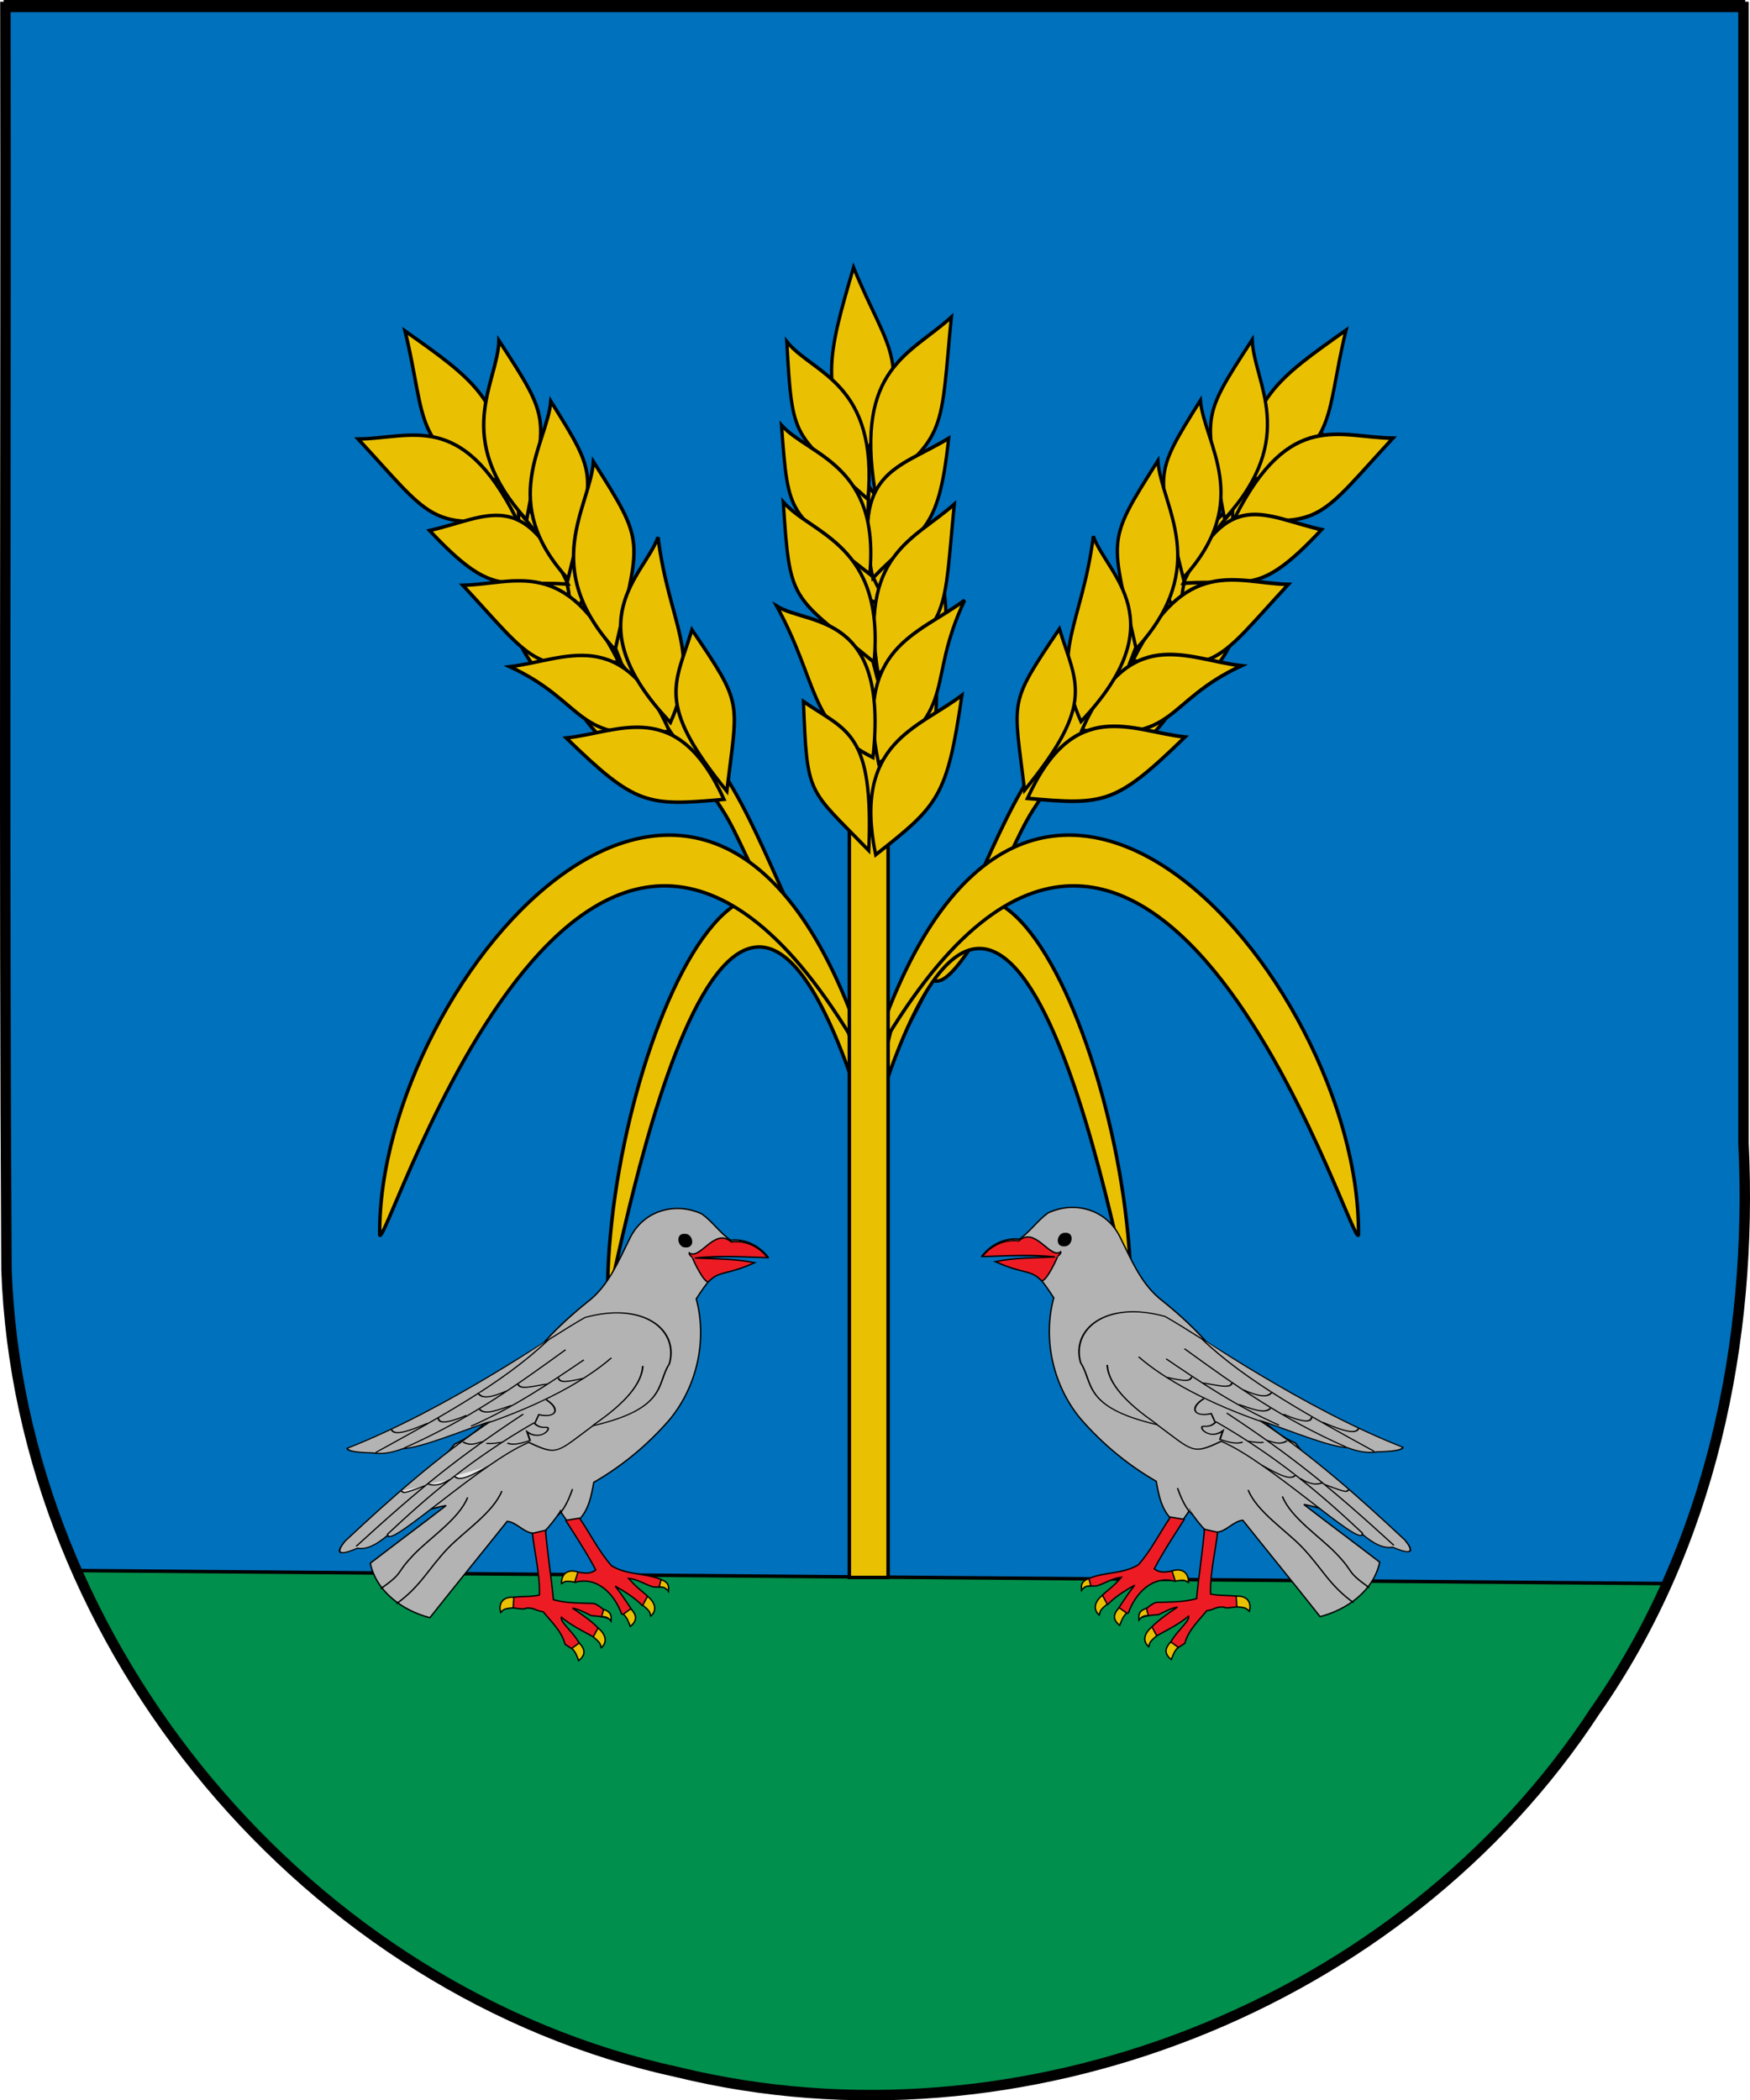 <?xml version="1.0" encoding="UTF-8" standalone="no"?>
<!-- Created with Inkscape (http://www.inkscape.org/) -->
<svg
   xmlns:dc="http://purl.org/dc/elements/1.1/"
   xmlns:cc="http://web.resource.org/cc/"
   xmlns:rdf="http://www.w3.org/1999/02/22-rdf-syntax-ns#"
   xmlns:svg="http://www.w3.org/2000/svg"
   xmlns="http://www.w3.org/2000/svg"
   xmlns:sodipodi="http://sodipodi.sourceforge.net/DTD/sodipodi-0.dtd"
   xmlns:inkscape="http://www.inkscape.org/namespaces/inkscape"
   width="502"
   height="602.5"
   id="svg3194"
   sodipodi:version="0.32"
   inkscape:version="0.45.1"
   version="1.0"
   sodipodi:docbase="D:\Mis documentos\Mis imágenes\Banderas y Escudos\SVG"
   sodipodi:docname="Escudo_de_Lizoáin.svg"
   inkscape:output_extension="org.inkscape.output.svg.inkscape">
  <sodipodi:namedview
     id="base"
     pagecolor="#ffffff"
     bordercolor="#666666"
     borderopacity="1.0"
     gridtolerance="10000"
     guidetolerance="10"
     objecttolerance="10"
     inkscape:pageopacity="0.0"
     inkscape:pageshadow="2"
     inkscape:zoom="0.52923077"
     inkscape:cx="275"
     inkscape:cy="563.08139"
     inkscape:document-units="px"
     inkscape:current-layer="layer6"
     inkscape:window-width="1280"
     inkscape:window-height="968"
     inkscape:window-x="-4"
     inkscape:window-y="-4"
     showguides="true"
     showgrid="false"
     inkscape:guide-bbox="true"
     height="650px"
     width="550px" />
  <defs
     id="defs3196">
    <pattern
       patternUnits="userSpaceOnUse"
       width="92"
       height="48.5"
       patternTransform="matrix(1,0,0,1.204,-394.986,852.248)"
       id="pattern15092">
      <g
         style="fill:black;fill-opacity:1"
         id="g15066"
         transform="translate(205,-599)">
        <g
           style="fill:black;fill-opacity:1"
           id="g14805">
          <path
             sodipodi:nodetypes="cc"
             id="path12865"
             d="M -174.5,623.5 L -174.5,635.5"
             style="fill:black;fill-opacity:1;fill-rule:evenodd;stroke:black;stroke-width:1;stroke-linecap:butt;stroke-linejoin:miter;stroke-miterlimit:1;stroke-dasharray:none;stroke-opacity:1;display:inline" />
          <path
             sodipodi:nodetypes="cc"
             id="path12867"
             d="M -144.5,623.5 L -144.5,635.5"
             style="fill:black;fill-opacity:1;fill-rule:evenodd;stroke:black;stroke-width:1;stroke-linecap:butt;stroke-linejoin:miter;stroke-miterlimit:1;stroke-dasharray:none;stroke-opacity:1;display:inline" />
          <path
             sodipodi:nodetypes="cc"
             id="path12869"
             d="M -189.5,611.5 L -189.5,623.5"
             style="fill:black;fill-opacity:1;fill-rule:evenodd;stroke:black;stroke-width:1;stroke-linecap:butt;stroke-linejoin:miter;stroke-miterlimit:1;stroke-dasharray:none;stroke-opacity:1;display:inline" />
          <path
             sodipodi:nodetypes="cc"
             id="path12871"
             d="M -159.5,611.5 L -159.5,623.5"
             style="fill:black;fill-opacity:1;fill-rule:evenodd;stroke:black;stroke-width:1;stroke-linecap:butt;stroke-linejoin:miter;stroke-miterlimit:1;stroke-dasharray:none;stroke-opacity:1;display:inline" />
          <path
             sodipodi:nodetypes="cc"
             id="path12873"
             d="M -129.5,611.5 L -129.5,623.5"
             style="fill:black;fill-opacity:1;fill-rule:evenodd;stroke:black;stroke-width:1;stroke-linecap:butt;stroke-linejoin:miter;stroke-miterlimit:1;stroke-dasharray:none;stroke-opacity:1;display:inline" />
          <path
             sodipodi:nodetypes="cc"
             id="path12875"
             d="M -174.5,599.5 L -174.5,611.5"
             style="fill:black;fill-opacity:1;fill-rule:evenodd;stroke:black;stroke-width:1;stroke-linecap:butt;stroke-linejoin:miter;stroke-miterlimit:1;stroke-dasharray:none;stroke-opacity:1;display:inline" />
          <path
             sodipodi:nodetypes="cc"
             id="path12877"
             d="M -144.5,599.5 L -144.5,611.5"
             style="fill:black;fill-opacity:1;fill-rule:evenodd;stroke:black;stroke-width:1;stroke-linecap:butt;stroke-linejoin:miter;stroke-miterlimit:1;stroke-dasharray:none;stroke-opacity:1;display:inline" />
          <path
             sodipodi:nodetypes="cc"
             id="path12879"
             d="M -204.5,623.5 L -204.5,635.5"
             style="fill:black;fill-opacity:1;fill-rule:evenodd;stroke:black;stroke-width:1;stroke-linecap:butt;stroke-linejoin:miter;stroke-miterlimit:1;stroke-dasharray:none;stroke-opacity:1;display:inline" />
          <path
             sodipodi:nodetypes="cc"
             id="path12881"
             d="M -204.5,599.5 L -204.5,611.5"
             style="fill:black;fill-opacity:1;fill-rule:evenodd;stroke:black;stroke-width:1;stroke-linecap:butt;stroke-linejoin:miter;stroke-miterlimit:1;stroke-dasharray:none;stroke-opacity:1;display:inline" />
        </g>
        <g
           style="fill:black;fill-opacity:1"
           id="g15061">
          <path
             id="path12859"
             d="M -190,635.5 L -190,647.5 L -189,647.5 L -189,635.5 L -190,635.5 z "
             style="fill:black;fill-opacity:1;fill-rule:evenodd;stroke:none;stroke-width:1;stroke-linecap:butt;stroke-linejoin:miter;stroke-miterlimit:1;stroke-opacity:1" />
          <path
             id="path12861"
             d="M -160,635.5 L -160,647.5 L -159,647.5 L -159,635.5 L -160,635.5 z "
             style="fill:black;fill-opacity:1;fill-rule:evenodd;stroke:none;stroke-width:1;stroke-linecap:butt;stroke-linejoin:miter;stroke-miterlimit:1;stroke-dasharray:none;stroke-opacity:1;display:inline" />
          <path
             id="path12863"
             d="M -130,635.5 L -130,647.5 L -129,647.5 L -129,635.5 L -130,635.5 z "
             style="fill:black;fill-opacity:1;fill-rule:evenodd;stroke:none;stroke-width:1;stroke-linecap:butt;stroke-linejoin:miter;stroke-miterlimit:1;stroke-dasharray:none;stroke-opacity:1;display:inline" />
        </g>
        <g
           style="fill:black;fill-opacity:1"
           id="g15055">
          <path
             sodipodi:nodetypes="cccsssscc"
             id="path12885"
             d="M -205,599 L -205,600 L -113.79,600 C -113.727,600 -113.057,600 -113.032,600 C -113.022,600 -113.003,600 -113,600 C -113,600 -113,599 -113,599 C -113.003,599 -113.022,599 -113.032,599 C -113.057,599 -113.727,599 -113.79,599 L -205,599 z "
             style="fill:black;fill-opacity:1;fill-rule:evenodd;stroke:none;stroke-width:1;stroke-linecap:butt;stroke-linejoin:miter;stroke-miterlimit:0;stroke-opacity:1;display:inline" />
          <path
             sodipodi:nodetypes="cccsssscc"
             id="path12887"
             d="M -205,611 L -205,612 L -113.79,612 C -113.727,612 -113.057,612 -113.032,612 C -113.022,612 -113.003,612 -113,612 C -113,612 -113,611 -113,611 C -113.003,611 -113.022,611 -113.032,611 C -113.057,611 -113.727,611 -113.79,611 L -205,611 z "
             style="fill:black;fill-opacity:1;fill-rule:evenodd;stroke:none;stroke-width:1;stroke-linecap:butt;stroke-linejoin:miter;stroke-miterlimit:0;stroke-opacity:1;display:inline" />
          <path
             sodipodi:nodetypes="cccsssscc"
             id="path12889"
             d="M -205,623 L -205,624 L -113.79,624 C -113.727,624 -113.057,624 -113.032,624 C -113.022,624 -113.003,624 -113,624 C -113,624 -113,623 -113,623 C -113.003,623 -113.022,623 -113.032,623 C -113.057,623 -113.727,623 -113.79,623 L -205,623 z "
             style="fill:black;fill-opacity:1;fill-rule:evenodd;stroke:none;stroke-width:1;stroke-linecap:butt;stroke-linejoin:miter;stroke-miterlimit:0;stroke-opacity:1;display:inline" />
          <path
             sodipodi:nodetypes="cccsssscc"
             id="path12891"
             d="M -205,635 L -205,636 L -113.79,636 C -113.727,636 -113.057,636 -113.032,636 C -113.022,636 -113.003,636 -113,636 C -113,636 -113,635 -113,635 C -113.003,635 -113.022,635 -113.032,635 C -113.057,635 -113.727,635 -113.79,635 L -205,635 z "
             style="fill:black;fill-opacity:1;fill-rule:evenodd;stroke:none;stroke-width:1;stroke-linecap:butt;stroke-linejoin:miter;stroke-miterlimit:0;stroke-opacity:1;display:inline" />
        </g>
      </g>
    </pattern>
    <linearGradient
       id="linearGradient4476">
      <stop
         offset="0"
         style="stop-color:#403800;stop-opacity:1;"
         id="stop4478" />
      <stop
         offset="0.5"
         style="stop-color:#c8af00;stop-opacity:1;"
         id="stop3321" />
      <stop
         offset="1"
         style="stop-color:#403900;stop-opacity:1;"
         id="stop4480" />
    </linearGradient>
    <clipPath
       id="id39">
      <path
         d="M 14684500,13624900 C 14684500,13624900 14440720,14050650 14009580,14218200 C 13578450,14385830 13448790,14437740 12880410,14310160 C 12312110,14182620 12296220,14073300 12079230,14058780 C 11862280,14044290 11832040,14013830 11832040,14013830 L 11838070,13976660 C 12328090,13650420 12854820,13458600 13444350,13353540 C 13834380,13284010 14126160,13534440 14489650,13581370 C 14600110,13595630 14684500,13624900 14684500,13624900 z "
         id="path19701" />
    </clipPath>
    <clipPath
       id="id38">
      <path
         d="M 14684500,13624900 C 14684500,13624900 14440720,14050650 14009580,14218200 C 13578450,14385830 13448790,14437740 12880410,14310160 C 12312110,14182620 12296220,14073300 12079230,14058780 C 11862280,14044290 11832040,14013830 11832040,14013830 L 11838070,13976660 C 12328090,13650420 12854820,13458600 13444350,13353540 C 13834380,13284010 14126160,13534440 14489650,13581370 C 14600110,13595630 14684500,13624900 14684500,13624900 z "
         id="path19698" />
    </clipPath>
    <clipPath
       id="id37">
      <path
         d="M 14450300,12388500 C 14777910,12129250 15496290,12313860 15884390,12180350 C 16009310,12137370 16190630,12078500 16190630,12078500 C 16190630,12078500 16156820,12468470 15828080,12812580 C 15499350,13156730 15153600,13414340 14723540,13482840 C 14293530,13551290 14137590,13458470 13893930,13458990 C 13650320,13459510 13127480,13474290 13127480,13474290 C 13144150,13345330 13482450,13186080 13567310,13087330 C 13811740,12802780 14155940,12621440 14450300,12388500 z "
         id="path19695" />
    </clipPath>
    <clipPath
       id="id36">
      <path
         d="M 14450300,12388500 C 14777910,12129250 15496290,12313860 15884390,12180350 C 16009310,12137370 16190630,12078500 16190630,12078500 C 16190630,12078500 16156820,12468470 15828080,12812580 C 15499350,13156730 15153600,13414340 14723540,13482840 C 14293530,13551290 14137590,13458470 13893930,13458990 C 13650320,13459510 13127480,13474290 13127480,13474290 C 13144150,13345330 13482450,13186080 13567310,13087330 C 13811740,12802780 14155940,12621440 14450300,12388500 z "
         id="path19692" />
    </clipPath>
    <clipPath
       id="id35">
      <path
         d="M 13692900,11728500 C 13692900,11728500 13262030,11754150 12961940,12027490 C 12661940,12300740 12570400,12382340 12449910,12878270 C 12329290,13374200 12409330,13429240 12336400,13605210 C 12263340,13781180 12303490,14017820 12303490,14017820 L 12492950,13824450 L 12673490,13615910 C 12673490,13615910 13309290,12963220 13424310,12807880 C 13630960,12528660 13546910,12202080 13651370,11898400 C 13683120,11806100 13692900,11728500 13692900,11728500 z "
         id="path19689" />
    </clipPath>
    <clipPath
       id="id34">
      <path
         d="M 13692900,11728500 C 13692900,11728500 13262030,11754150 12961940,12027490 C 12661940,12300740 12570400,12382340 12449910,12878270 C 12329290,13374200 12409330,13429240 12336400,13605210 C 12263340,13781180 12303490,14017820 12303490,14017820 L 12492950,13824450 L 12673490,13615910 C 12673490,13615910 13309290,12963220 13424310,12807880 C 13630960,12528660 13546910,12202080 13651370,11898400 C 13683120,11806100 13692900,11728500 13692900,11728500 z "
         id="path19686" />
    </clipPath>
    <clipPath
       id="id33">
      <path
         d="M 11216900,2958840 C 11216900,2958840 11343980,2922570 11470720,2751590 C 11597370,2580690 11761590,2407690 11989340,2333050 C 12217190,2258330 12359520,2228420 12624060,2249950 C 12888740,2271600 13084060,2246040 13084060,2246040 C 13084060,2246040 13025130,2293050 12895460,2489590 C 12765750,2686230 12500860,2897690 12228470,2989350 C 11955960,3081180 11770760,3066050 11585440,3050970 C 11400280,3035930 11216900,2958840 11216900,2958840 z "
         id="path19683" />
    </clipPath>
    <clipPath
       id="id32">
      <path
         d="M 11216900,2958840 C 11216900,2958840 11343980,2922570 11470720,2751590 C 11597370,2580690 11761590,2407690 11989340,2333050 C 12217190,2258330 12359520,2228420 12624060,2249950 C 12888740,2271600 13084060,2246040 13084060,2246040 C 13084060,2246040 13025130,2293050 12895460,2489590 C 12765750,2686230 12500860,2897690 12228470,2989350 C 11955960,3081180 11770760,3066050 11585440,3050970 C 11400280,3035930 11216900,2958840 11216900,2958840 z "
         id="path19680" />
    </clipPath>
    <clipPath
       id="id31">
      <path
         d="M 10942800,1832570 C 10942800,1832570 11069800,1869180 11268180,1791660 C 11466510,1713970 11697890,1654540 11930600,1711950 C 12163220,1769490 12299740,1819680 12512420,1978200 C 12725140,2136760 12904130,2218660 12904130,2218660 C 12904130,2218660 12829220,2227260 12614640,2325020 C 12400070,2422860 12062930,2461490 11783310,2394760 C 11503690,2328020 11354850,2216990 11205970,2106080 C 11057000,1995130 10942800,1832570 10942800,1832570 z "
         id="path19677" />
    </clipPath>
    <clipPath
       id="id30">
      <path
         d="M 10942800,1832570 C 10942800,1832570 11069800,1869180 11268180,1791660 C 11466510,1713970 11697890,1654540 11930600,1711950 C 12163220,1769490 12299740,1819680 12512420,1978200 C 12725140,2136760 12904130,2218660 12904130,2218660 C 12904130,2218660 12829220,2227260 12614640,2325020 C 12400070,2422860 12062930,2461490 11783310,2394760 C 11503690,2328020 11354850,2216990 11205970,2106080 C 11057000,1995130 10942800,1832570 10942800,1832570 z "
         id="path19674" />
    </clipPath>
    <clipPath
       id="id29">
      <path
         d="M 16131400,10733900 C 16493300,10524930 17177130,10811850 17580570,10736090 C 17710360,10711680 17898400,10679760 17898400,10679760 C 17898400,10679760 17808020,11060650 17432590,11353410 C 17057160,11646220 16677510,11850890 16242070,11856220 C 15806670,11861540 15665890,11747070 15424780,11712220 C 15183670,11677330 14841280,11936100 14841280,11936100 C 14876600,11810920 15057490,11382460 15155800,11297120 C 15439210,11051070 15806200,10921640 16131400,10733900 z "
         id="path19671" />
    </clipPath>
    <clipPath
       id="id28">
      <path
         d="M 16131400,10733900 C 16493300,10524930 17177130,10811850 17580570,10736090 C 17710360,10711680 17898400,10679760 17898400,10679760 C 17898400,10679760 17808020,11060650 17432590,11353410 C 17057160,11646220 16677510,11850890 16242070,11856220 C 15806670,11861540 15665890,11747070 15424780,11712220 C 15183670,11677330 14841280,11936100 14841280,11936100 C 14876600,11810920 15057490,11382460 15155800,11297120 C 15439210,11051070 15806200,10921640 16131400,10733900 z "
         id="path19668" />
    </clipPath>
    <clipPath
       id="id27">
      <path
         d="M 17887700,5978240 C 17887700,5978240 17888990,6904050 17620740,7339640 C 17352490,7775200 16983390,8024940 16713930,8236960 C 16444560,8448980 16244120,8612140 16244120,8612140 C 16244120,8612140 16218270,8082830 16362410,7610700 C 16506600,7138580 16710270,6943840 16986750,6740500 C 17263230,6537200 17467730,6334510 17588950,6243110 C 17710130,6151750 17887700,5978240 17887700,5978240 z "
         id="path19665" />
    </clipPath>
    <clipPath
       id="id26">
      <path
         d="M 17887700,5978240 C 17887700,5978240 17888990,6904050 17620740,7339640 C 17352490,7775200 16983390,8024940 16713930,8236960 C 16444560,8448980 16244120,8612140 16244120,8612140 C 16244120,8612140 16218270,8082830 16362410,7610700 C 16506600,7138580 16710270,6943840 16986750,6740500 C 17263230,6537200 17467730,6334510 17588950,6243110 C 17710130,6151750 17887700,5978240 17887700,5978240 z "
         id="path19662" />
    </clipPath>
    <clipPath
       id="id25">
      <path
         d="M 16911800,4552070 C 17345390,5195780 17459330,5991940 16999470,6647940 C 16741120,7016330 16428070,7174810 16365090,7270590 C 16302070,7366330 16252780,7413080 16252780,7413080 C 16252780,7413080 16069270,6920800 16119500,6571450 C 16169690,6222050 16299440,5856280 16466840,5457210 C 16634290,5058180 16733030,4904090 16787780,4768690 C 16842570,4633240 16911800,4552070 16911800,4552070 z "
         id="path19659" />
    </clipPath>
    <clipPath
       id="id24">
      <path
         d="M 16911800,4552070 C 17345390,5195780 17459330,5991940 16999470,6647940 C 16741120,7016330 16428070,7174810 16365090,7270590 C 16302070,7366330 16252780,7413080 16252780,7413080 C 16252780,7413080 16069270,6920800 16119500,6571450 C 16169690,6222050 16299440,5856280 16466840,5457210 C 16634290,5058180 16733030,4904090 16787780,4768690 C 16842570,4633240 16911800,4552070 16911800,4552070 z "
         id="path19656" />
    </clipPath>
    <clipPath
       id="id23">
      <path
         d="M 13618500,13165000 C 13618500,13165000 13805810,12765500 13672690,12491780 C 13539580,12218050 13341760,12063480 13349470,11467820 C 13357180,10870650 13447350,10464360 13763330,9899680 C 13842900,10347570 14249000,10667060 14353770,11133760 C 14426910,11459480 14354710,11848070 14303060,12103190 C 14251450,12358270 14197480,12646940 14197480,12646940 L 14020120,12926900 L 13761260,13161740 L 13618500,13165000 z "
         id="path19653" />
    </clipPath>
    <clipPath
       id="id22">
      <path
         d="M 13618500,13165000 C 13618500,13165000 13805810,12765500 13672690,12491780 C 13539580,12218050 13341760,12063480 13349470,11467820 C 13357180,10870650 13447350,10464360 13763330,9899680 C 13842900,10347570 14249000,10667060 14353770,11133760 C 14426910,11459480 14354710,11848070 14303060,12103190 C 14251450,12358270 14197480,12646940 14197480,12646940 L 14020120,12926900 L 13761260,13161740 L 13618500,13165000 z "
         id="path19650" />
    </clipPath>
    <clipPath
       id="id21">
      <path
         d="M 14636800,8617900 C 14636800,8617900 14385650,9019550 14363250,9378490 C 14340890,9737470 14358680,10016090 14444370,10272150 C 14638910,10853640 14843450,11133980 14920430,11806220 L 15473780,10842030 C 15577120,10440810 15364140,9664670 15147630,9293150 C 14931200,8921620 14636800,8617900 14636800,8617900 z "
         id="path19647" />
    </clipPath>
    <clipPath
       id="id20">
      <path
         d="M 14636800,8617900 C 14636800,8617900 14385650,9019550 14363250,9378490 C 14340890,9737470 14358680,10016090 14444370,10272150 C 14638910,10853640 14843450,11133980 14920430,11806220 L 15473780,10842030 C 15577120,10440810 15364140,9664670 15147630,9293150 C 14931200,8921620 14636800,8617900 14636800,8617900 z "
         id="path19644" />
    </clipPath>
    <clipPath
       id="id19">
      <path
         d="M 16890700,8377910 C 17051130,8942290 17125050,9845500 16795330,10364410 C 16616980,10645140 16241680,11040220 16241680,11040220 L 15958610,11235260 L 15003810,11419950 C 15003810,11419950 15606050,10073760 15963870,9583720 C 16246550,9196630 16555640,8723440 16890700,8377910 z "
         id="path19641" />
    </clipPath>
    <clipPath
       id="id18">
      <path
         d="M 16890700,8377910 C 17051130,8942290 17125050,9845500 16795330,10364410 C 16616980,10645140 16241680,11040220 16241680,11040220 L 15958610,11235260 L 15003810,11419950 C 15003810,11419950 15606050,10073760 15963870,9583720 C 16246550,9196630 16555640,8723440 16890700,8377910 z "
         id="path19638" />
    </clipPath>
    <clipPath
       id="id17">
      <path
         d="M 14817100,7359190 C 14817100,7359190 14642160,7744560 14622560,8108780 C 14602910,8472960 14617520,8681280 14798320,8973570 C 14979160,9265900 15078200,9394690 15304230,9636270 C 15530230,9877810 15634050,10047200 15634050,10047200 C 15634050,10047200 15922410,9912400 15899710,9442510 C 15877050,8972580 15772410,8747930 15509160,8323420 C 15245990,7899000 15032280,7786500 14933280,7657670 C 14834250,7528890 14817100,7359190 14817100,7359190 z "
         id="path19635" />
    </clipPath>
    <clipPath
       id="id16">
      <path
         d="M 14817100,7359190 C 14817100,7359190 14642160,7744560 14622560,8108780 C 14602910,8472960 14617520,8681280 14798320,8973570 C 14979160,9265900 15078200,9394690 15304230,9636270 C 15530230,9877810 15634050,10047200 15634050,10047200 C 15634050,10047200 15922410,9912400 15899710,9442510 C 15877050,8972580 15772410,8747930 15509160,8323420 C 15245990,7899000 15032280,7786500 14933280,7657670 C 14834250,7528890 14817100,7359190 14817100,7359190 z "
         id="path19632" />
    </clipPath>
    <clipPath
       id="id15">
      <path
         d="M 14778300,5948840 C 14778300,5948840 14744050,6582620 14863040,6978300 C 14982060,7373980 15020010,7603400 15258890,7816880 C 15497670,8030360 15592570,8094900 15840580,8240620 C 16088580,8386290 16176460,8311900 16311900,8459600 C 16447340,8607330 16408400,8576220 16408400,8576220 C 16408400,8576220 16456260,8159920 16268950,7694580 C 16081650,7229290 16018230,6996390 15541050,6629930 C 15063870,6263480 14778300,5948840 14778300,5948840 z "
         id="path19629" />
    </clipPath>
    <clipPath
       id="id14">
      <path
         d="M 14778300,5948840 C 14778300,5948840 14744050,6582620 14863040,6978300 C 14982060,7373980 15020010,7603400 15258890,7816880 C 15497670,8030360 15592570,8094900 15840580,8240620 C 16088580,8386290 16176460,8311900 16311900,8459600 C 16447340,8607330 16408400,8576220 16408400,8576220 C 16408400,8576220 16456260,8159920 16268950,7694580 C 16081650,7229290 16018230,6996390 15541050,6629930 C 15063870,6263480 14778300,5948840 14778300,5948840 z "
         id="path19626" />
    </clipPath>
    <clipPath
       id="id13">
      <path
         d="M 15415100,2266750 C 15415100,2266750 15072500,3067250 15040750,3598120 C 15009000,4128940 15121780,4606430 15384170,5019470 C 15646520,5432590 15990630,5524080 16064380,5797370 C 16138090,6070620 16184830,6344820 16184830,6344820 C 16184830,6344820 16436200,5568890 16450110,4989950 C 16464070,4411040 16475700,4097140 16285080,3557340 C 16094500,3017540 15910080,2839770 15741730,2656110 C 15573330,2472360 15415100,2266750 15415100,2266750 z "
         id="path19623" />
    </clipPath>
    <clipPath
       id="id12">
      <path
         d="M 15415100,2266750 C 15415100,2266750 15072500,3067250 15040750,3598120 C 15009000,4128940 15121780,4606430 15384170,5019470 C 15646520,5432590 15990630,5524080 16064380,5797370 C 16138090,6070620 16184830,6344820 16184830,6344820 C 16184830,6344820 16436200,5568890 16450110,4989950 C 16464070,4411040 16475700,4097140 16285080,3557340 C 16094500,3017540 15910080,2839770 15741730,2656110 C 15573330,2472360 15415100,2266750 15415100,2266750 z "
         id="path19620" />
    </clipPath>
    <clipPath
       id="id11">
      <path
         d="M 12394500,3395680 C 12394500,3395680 12811850,3944420 13034430,4022580 C 13256980,4100790 13528460,4187810 13791840,4105950 C 14055180,4024090 14274840,3982840 14458190,3975320 C 14641440,3967880 14933340,4076680 14933340,4076680 C 14933340,4076680 14623180,3565160 14279880,3435210 C 13444760,3119120 13136060,3552010 12394500,3395680 z "
         id="path19617" />
    </clipPath>
    <clipPath
       id="id10">
      <path
         d="M 12394500,3395680 C 12394500,3395680 12811850,3944420 13034430,4022580 C 13256980,4100790 13528460,4187810 13791840,4105950 C 14055180,4024090 14274840,3982840 14458190,3975320 C 14641440,3967880 14933340,4076680 14933340,4076680 C 14933340,4076680 14623180,3565160 14279880,3435210 C 13444760,3119120 13136060,3552010 12394500,3395680 z "
         id="path19614" />
    </clipPath>
    <clipPath
       id="id9">
      <path
         d="M 13855800,1063560 C 13855800,1063560 14144730,1236390 14395840,1520260 C 14646900,1804080 15009320,2125850 14902180,2599900 C 14794960,3074000 14653620,3080320 14614760,3339730 C 14575910,3599150 14626830,3770220 14626830,3770220 C 14626830,3770220 14383000,3523520 14206080,3269900 C 14029190,3016290 13814960,2784680 13855160,2317540 C 13895350,1850360 13925940,1717060 13919990,1487000 C 13914050,1256930 13855800,1063560 13855800,1063560 z "
         id="path19611" />
    </clipPath>
    <clipPath
       id="id8">
      <path
         d="M 13855800,1063560 C 13855800,1063560 14144730,1236390 14395840,1520260 C 14646900,1804080 15009320,2125850 14902180,2599900 C 14794960,3074000 14653620,3080320 14614760,3339730 C 14575910,3599150 14626830,3770220 14626830,3770220 C 14626830,3770220 14383000,3523520 14206080,3269900 C 14029190,3016290 13814960,2784680 13855160,2317540 C 13895350,1850360 13925940,1717060 13919990,1487000 C 13914050,1256930 13855800,1063560 13855800,1063560 z "
         id="path19608" />
    </clipPath>
    <clipPath
       id="id7">
      <path
         d="M 12245000,694180 C 12245000,694180 12263490,790010 12381440,894380 C 12499470,998800 12616520,1131070 12656750,1303380 C 12696940,1475740 12709610,1582390 12676310,1775590 C 12642970,1968740 12649000,2114030 12649000,2114030 C 12649000,2114030 12618150,2067620 12481420,1959330 C 12344650,1851050 12205760,1642340 12155920,1435950 C 12106030,1229640 12129340,1094410 12152690,959180 C 12176040,823950 12245000,694180 12245000,694180 z "
         id="path19605" />
    </clipPath>
    <clipPath
       id="id6">
      <path
         d="M 12245000,694180 C 12245000,694180 12263490,790010 12381440,894380 C 12499470,998800 12616520,1131070 12656750,1303380 C 12696940,1475740 12709610,1582390 12676310,1775590 C 12642970,1968740 12649000,2114030 12649000,2114030 C 12649000,2114030 12618150,2067620 12481420,1959330 C 12344650,1851050 12205760,1642340 12155920,1435950 C 12106030,1229640 12129340,1094410 12152690,959180 C 12176040,823950 12245000,694180 12245000,694180 z "
         id="path19602" />
    </clipPath>
    <clipPath
       id="id5">
      <path
         d="M 13581500,896020 C 13581500,896020 13507750,1005420 13521230,1217530 C 13534760,1429720 13520850,1667650 13394930,1871110 C 13269010,2074540 13179400,2188840 12963110,2342420 C 12746770,2496000 12613910,2641020 12613910,2641020 C 12613910,2641020 12628560,2567290 12600770,2333610 C 12572990,2099930 12639030,1767900 12788160,1522660 C 12937260,1277430 13088640,1169960 13240060,1062440 C 13391520,954890 13581500,896020 13581500,896020 z "
         id="path19599" />
    </clipPath>
    <clipPath
       id="id4">
      <path
         d="M 13581500,896020 C 13581500,896020 13507750,1005420 13521230,1217530 C 13534760,1429720 13520850,1667650 13394930,1871110 C 13269010,2074540 13179400,2188840 12963110,2342420 C 12746770,2496000 12613910,2641020 12613910,2641020 C 12613910,2641020 12628560,2567290 12600770,2333610 C 12572990,2099930 12639030,1767900 12788160,1522660 C 12937260,1277430 13088640,1169960 13240060,1062440 C 13391520,954890 13581500,896020 13581500,896020 z "
         id="path19596" />
    </clipPath>
    <clipPath
       id="id3">
      <path
         d="M 17905000,7712850 C 18073520,8364410 17965740,9360050 17380990,9792250 C 17019130,10059750 16677260,10107020 16376780,10183810 C 16076350,10260640 15880690,10357280 15880690,10357280 C 15880690,10357280 15826240,10281910 15860480,10024640 C 15894730,9767370 16336720,9229590 16750100,8823770 C 17163530,8417910 17586690,8075310 17705930,7942530 C 17825130,7809750 17905000,7712850 17905000,7712850 z "
         id="path19593" />
    </clipPath>
    <clipPath
       id="id2">
      <path
         d="M 17905000,7712850 C 18073520,8364410 17965740,9360050 17380990,9792250 C 17019130,10059750 16677260,10107020 16376780,10183810 C 16076350,10260640 15880690,10357280 15880690,10357280 C 15880690,10357280 15826240,10281910 15860480,10024640 C 15894730,9767370 16336720,9229590 16750100,8823770 C 17163530,8417910 17586690,8075310 17705930,7942530 C 17825130,7809750 17905000,7712850 17905000,7712850 z "
         id="path19590" />
    </clipPath>
    <clipPath
       id="id1">
      <path
         d="M 14186300,5152250 C 14186300,5152250 14378820,5683670 14655820,5960100 C 14932770,6236530 15134550,6393980 15317940,6457620 C 15501320,6521220 15561370,6529000 15786290,6564360 C 16011200,6599730 16324300,6799880 16324300,6799880 C 16324300,6799880 16231080,6355950 16039160,6146210 C 15847240,5936430 15696860,5756210 15255950,5542640 C 14815080,5329070 14716770,5332170 14507150,5292460 C 14297530,5252800 14186300,5152250 14186300,5152250 z "
         id="path19587" />
    </clipPath>
    <clipPath
       id="id0">
      <path
         d="M 14186300,5152250 C 14186300,5152250 14378820,5683670 14655820,5960100 C 14932770,6236530 15134550,6393980 15317940,6457620 C 15501320,6521220 15561370,6529000 15786290,6564360 C 16011200,6599730 16324300,6799880 16324300,6799880 C 16324300,6799880 16231080,6355950 16039160,6146210 C 15847240,5936430 15696860,5756210 15255950,5542640 C 14815080,5329070 14716770,5332170 14507150,5292460 C 14297530,5252800 14186300,5152250 14186300,5152250 z "
         id="path19584" />
    </clipPath>
    <linearGradient
       id="linearGradient8135">
      <stop
         offset="0"
         style="stop-color:#5d070b;stop-opacity:1;"
         id="stop8137" />
      <stop
         offset="0.5"
         style="stop-color:#ed1c24;stop-opacity:1;"
         id="stop8139" />
      <stop
         offset="1"
         style="stop-color:#5d070a;stop-opacity:1;"
         id="stop8141" />
    </linearGradient>
  </defs>
  <g
     inkscape:label="Timbre"
     style="display:inline"
     id="layer3"
     transform="translate(-97.531,145.154)"
     inkscape:groupmode="layer" />
  <g
     inkscape:label="Escudo"
     style="display:inline"
     id="layer1"
     transform="translate(-97.531,145.154)"
     inkscape:groupmode="layer" />
  <g
     inkscape:label="Piezas"
     style="display:inline"
     id="layer4"
     transform="translate(-41.102,68.514)"
     inkscape:groupmode="layer" />
  <g
     inkscape:label="Muebles"
     style="display:inline"
     id="layer5"
     transform="translate(-41.102,68.514)"
     inkscape:groupmode="layer" />
  <g
     inkscape:label="Ornamento"
     id="layer2"
     transform="translate(-41.102,68.514)"
     inkscape:groupmode="layer" />
  <g
     inkscape:label="Borde 3px"
     style="display:inline"
     id="layer6"
     transform="translate(-41.102,68.514)"
     inkscape:groupmode="layer">
    <path
       style="color:#000000;fill:none;fill-opacity:1;fill-rule:evenodd;stroke:none;stroke-width:1;stroke-linecap:butt;stroke-linejoin:miter;marker:none;marker-start:none;marker-mid:none;marker-end:none;stroke-miterlimit:4;stroke-dasharray:none;stroke-dashoffset:0;stroke-opacity:1;visibility:visible;display:inline;overflow:visible;enable-background:accumulate"
       id="path4560"
       d="M 42.653,374.86 C 42.857,495.604 42.242,616.363 42.965,737.099 C 46.812,845.455 129.753,944.425 235.665,967.308 C 333.648,991.178 443.338,948.281 498.643,863.687 C 531.765,816.376 543.963,757.827 541.232,700.835 C 541.232,592.176 541.232,483.518 541.232,374.86 C 375.039,374.86 208.846,374.86 42.653,374.86 z " />
    <g
       id="g4129"
       transform="matrix(1.09,0,0,0.664,-8.685,194.02)"
       style="stroke:#000000;stroke-width:1.159;stroke-miterlimit:4;stroke-dasharray:none;stroke-opacity:1" />
    <path
       style="color:#000000;fill:none;fill-opacity:1;fill-rule:evenodd;stroke:#000000;stroke-width:1;stroke-linecap:butt;stroke-linejoin:miter;marker:none;marker-start:none;marker-mid:none;marker-end:none;stroke-miterlimit:4;stroke-dasharray:none;stroke-dashoffset:0;stroke-opacity:1;visibility:visible;display:inline;overflow:visible;enable-background:accumulate"
       id="path4511"
       d="M 42.653,-68.014 C 42.857,52.731 42.242,173.489 42.965,294.225 C 46.812,402.582 129.753,501.552 235.665,524.435 C 333.648,548.305 443.338,505.408 498.643,420.814 C 531.765,373.503 543.963,314.954 541.232,257.961 C 541.232,149.303 541.232,40.645 541.232,-68.014 C 375.039,-68.014 208.846,-68.014 42.653,-68.014 z " />
    <path
       style="color:#000000;fill:#0071bc;fill-opacity:1;fill-rule:evenodd;stroke:none;stroke-width:3;stroke-linecap:butt;stroke-linejoin:miter;marker:none;marker-start:none;marker-mid:none;marker-end:none;stroke-miterlimit:4;stroke-dasharray:none;stroke-dashoffset:0;stroke-opacity:1;visibility:visible;display:inline;overflow:visible;enable-background:accumulate"
       id="path4172"
       d="M 42.653,-66.514 C 42.857,54.231 42.242,174.989 42.965,295.725 C 46.812,404.082 129.753,503.052 235.665,525.935 C 333.648,549.805 443.338,506.908 498.643,422.314 C 531.765,375.003 543.963,316.454 541.232,259.461 C 541.232,150.803 541.232,42.145 541.232,-66.514 C 375.039,-66.514 208.846,-66.514 42.653,-66.514 z " />
    <path
       d="M 64.008,382.015 C 95.327,452.98 159.937,509.377 236.575,525.935 C 334.558,549.805 444.248,506.908 499.553,422.314 C 507.657,410.737 514.509,398.488 520.196,385.753 L 64.008,382.015 z "
       id="path3791"
       style="color:#000000;fill:#008f4c;fill-opacity:1;fill-rule:evenodd;stroke:#000000;stroke-width:1;stroke-linecap:butt;stroke-linejoin:miter;marker:none;marker-start:none;marker-mid:none;marker-end:none;stroke-miterlimit:4;stroke-dasharray:none;stroke-dashoffset:0;stroke-opacity:1;visibility:visible;display:inline;overflow:visible;enable-background:accumulate"
       sodipodi:nodetypes="ccccc" />
    <g
       id="g4105"
       transform="translate(6.5398019e-2,-325)">
      <path
         id="path3621"
         d="M 166.565,376.925 C 213.137,422.24 221.244,430.707 251.606,483.24 C 263.129,503.176 272.618,533.856 295.359,569.914 C 291.97,570.258 293.553,565.524 290.075,565.766 C 271.47,511.225 284.761,561.326 260.191,518.508 C 260.151,518.437 262.9,516.133 262.86,516.062 C 256.576,507.082 253.247,496.501 248.153,488.629 C 221.237,447.03 202.378,423.182 164.309,385.025 C 165.039,382.308 165.795,379.595 166.565,376.925 z "
         style="fill:#eac102;fill-opacity:1;stroke:#000000;stroke-width:1;stroke-miterlimit:4;stroke-dasharray:none;stroke-opacity:1;display:inline"
         sodipodi:nodetypes="csccscscc" />
      <path
         sodipodi:nodetypes="csccscscc"
         style="fill:#eac102;fill-opacity:1;stroke:#000000;stroke-width:1;stroke-miterlimit:4;stroke-dasharray:none;stroke-opacity:1;display:inline"
         d="M 419.103,376.925 C 372.531,422.24 364.424,430.707 334.062,483.24 C 322.54,503.176 313.05,533.856 290.309,569.914 C 293.698,570.258 292.115,565.524 295.593,565.766 C 314.198,511.225 300.908,561.326 325.477,518.508 C 325.518,518.437 322.768,516.133 322.808,516.062 C 329.092,507.082 332.421,496.501 337.515,488.629 C 364.431,447.03 383.29,423.182 421.359,385.025 C 420.629,382.308 419.873,379.595 419.103,376.925 z "
         id="path3124" />
      <g
         transform="matrix(0.836,0.902,-0.807,0.934,1035.712,606.751)"
         id="g3068"
         style="stroke:#000000;stroke-width:0.814;stroke-miterlimit:4;stroke-dasharray:none;stroke-opacity:1;display:inline">
        <path
           id="path3070"
           d="M -505.95,270.271 C -499.313,277.875 -481.311,280.932 -485.383,306.924 C -505.241,290.605 -505.413,292.902 -505.95,270.271 z "
           style="fill:#eac102;fill-opacity:1;stroke:#000000;stroke-width:0.814;stroke-miterlimit:4;stroke-dasharray:none;stroke-opacity:1" />
        <path
           id="path3072"
           d="M -508.732,293.164 C -501.139,297.954 -481.085,295.82 -486.719,327.925 C -502.17,320.064 -499.28,310.571 -508.732,293.164 z "
           style="fill:#eac102;fill-opacity:1;stroke:#000000;stroke-width:0.814;stroke-miterlimit:4;stroke-dasharray:none;stroke-opacity:1" />
        <path
           id="path3074"
           d="M -513.427,222.218 C -503.403,240.572 -496.063,242.233 -507.945,263.999 C -520.405,250.065 -518.117,241.603 -513.427,222.218 z "
           style="fill:#eac102;fill-opacity:1;stroke:#000000;stroke-width:0.814;stroke-miterlimit:4;stroke-dasharray:none;stroke-opacity:1" />
        <path
           id="path3076"
           d="M -488.531,231.355 C -498.014,240.349 -511.366,244.37 -504.423,270.998 C -487.326,257.795 -489.372,256.177 -488.531,231.355 z "
           style="fill:#eac102;fill-opacity:1;stroke:#000000;stroke-width:0.814;stroke-miterlimit:4;stroke-dasharray:none;stroke-opacity:1" />
        <path
           id="path3078"
           d="M -487.169,258.124 C -499.479,266.018 -510.43,267.06 -503.506,290.355 C -492.446,278.414 -488.028,279.844 -487.169,258.124 z "
           style="fill:#eac102;fill-opacity:1;stroke:#000000;stroke-width:0.814;stroke-miterlimit:4;stroke-dasharray:none;stroke-opacity:1" />
        <path
           id="path3080"
           d="M -484.669,272.528 C -494.153,281.336 -507.505,285.275 -500.566,311.347 C -483.467,298.418 -485.513,296.833 -484.669,272.528 z "
           style="fill:#eac102;fill-opacity:1;stroke:#000000;stroke-width:0.814;stroke-miterlimit:4;stroke-dasharray:none;stroke-opacity:1" />
        <path
           id="path3082"
           d="M -480.52,293.513 C -491.502,302.051 -506.954,305.879 -498.953,331.112 C -479.996,316.84 -488.756,312.517 -480.52,293.513 z "
           style="fill:#eac102;fill-opacity:1;stroke:#000000;stroke-width:0.814;stroke-miterlimit:4;stroke-dasharray:none;stroke-opacity:1" />
        <path
           id="path3084"
           d="M -479.594,314.502 C -489.936,322.756 -505.696,326.875 -498.157,351.278 C -483.477,339.181 -481.57,337.263 -479.594,314.502 z "
           style="fill:#eac102;fill-opacity:1;stroke:#000000;stroke-width:0.814;stroke-miterlimit:4;stroke-dasharray:none;stroke-opacity:1" />
        <path
           id="path3086"
           d="M -528.615,239.833 C -521.804,246.421 -505.34,247.078 -506.008,273.067 C -525.652,259.661 -525.544,261.933 -528.615,239.833 z "
           style="fill:#eac102;fill-opacity:1;stroke:#000000;stroke-width:0.814;stroke-miterlimit:4;stroke-dasharray:none;stroke-opacity:1" />
        <path
           id="path3088"
           d="M -528.509,258.371 C -521.214,264.546 -503.568,265.15 -504.305,289.536 C -525.349,276.972 -525.234,279.105 -528.509,258.371 z "
           style="fill:#eac102;fill-opacity:1;stroke:#000000;stroke-width:0.814;stroke-miterlimit:4;stroke-dasharray:none;stroke-opacity:1" />
        <path
           id="path3090"
           d="M -526.801,275.251 C -519.259,281.916 -501.022,282.572 -501.777,308.883 C -523.53,295.321 -523.411,297.622 -526.801,275.251 z "
           style="fill:#eac102;fill-opacity:1;stroke:#000000;stroke-width:0.814;stroke-miterlimit:4;stroke-dasharray:none;stroke-opacity:1" />
        <path
           id="path3092"
           d="M -526.669,298.32 C -518.534,302.068 -498.917,297.304 -500.45,329.885 C -516.764,324.129 -515.098,314.334 -526.669,298.32 z "
           style="fill:#eac102;fill-opacity:1;stroke:#000000;stroke-width:0.814;stroke-miterlimit:4;stroke-dasharray:none;stroke-opacity:1" />
        <path
           id="path3094"
           d="M -518.492,318.854 C -507.226,324.646 -500.677,324.165 -499.921,350.464 C -516.047,337.704 -515.956,339.865 -518.492,318.854 z "
           style="fill:#eac102;fill-opacity:1;stroke:#000000;stroke-width:0.814;stroke-miterlimit:4;stroke-dasharray:none;stroke-opacity:1" />
      </g>
      <g
         style="stroke-width:1.48;stroke-miterlimit:4;stroke-dasharray:none;display:inline"
         transform="matrix(0.676,0,0,0.676,90.484,210.331)"
         id="g4424">
        <path
           style="fill:#eac102;fill-opacity:1;stroke:#000000;stroke-width:1.48;stroke-miterlimit:4;stroke-dasharray:none;stroke-opacity:1"
           d="M 146.899,285.115 C 147.772,304.483 129.143,332.733 165.246,363.226 C 170.323,314.168 173.283,317.113 146.899,285.115 z "
           id="path3098" />
        <path
           style="fill:#eac102;fill-opacity:1;stroke:#000000;stroke-width:1.48;stroke-miterlimit:4;stroke-dasharray:none;stroke-opacity:1"
           d="M 177.704,313.046 C 174.029,329.8 146.655,353.614 192,390.472 C 201.731,358.986 186.808,349.721 177.704,313.046 z "
           id="path3100" />
        <path
           style="fill:#eac102;fill-opacity:1;stroke:#000000;stroke-width:1.48;stroke-miterlimit:4;stroke-dasharray:none;stroke-opacity:1"
           d="M 98.726,208.715 C 108.253,247.462 101.151,259.555 141.874,273.784 C 140.645,237.895 127.698,229.251 98.726,208.715 z "
           id="path3102" />
        <path
           style="fill:#eac102;fill-opacity:1;stroke:#000000;stroke-width:1.48;stroke-miterlimit:4;stroke-dasharray:none;stroke-opacity:1"
           d="M 78.827,254.57 C 101.315,254.347 122.648,242.086 145.878,288.158 C 108.935,292.726 109.534,287.758 78.827,254.57 z "
           id="path3104" />
        <path
           style="fill:#eac102;fill-opacity:1;stroke:#000000;stroke-width:1.48;stroke-miterlimit:4;stroke-dasharray:none;stroke-opacity:1"
           d="M 109.135,293.389 C 133.806,287.873 148.608,274.698 167.878,316.137 C 139.916,314.392 136.156,322.266 109.135,293.389 z "
           id="path3106" />
        <path
           style="fill:#eac102;fill-opacity:1;stroke:#000000;stroke-width:1.48;stroke-miterlimit:4;stroke-dasharray:none;stroke-opacity:1"
           d="M 123.255,316.636 C 145.521,316.154 166.757,303.779 189.327,349.079 C 152.708,354.026 153.347,349.105 123.255,316.636 z "
           id="path3108" />
        <path
           style="fill:#eac102;fill-opacity:1;stroke:#000000;stroke-width:1.48;stroke-miterlimit:4;stroke-dasharray:none;stroke-opacity:1"
           d="M 143.198,351.18 C 166.996,348.325 190.699,332.994 210.952,378.55 C 170.429,384.122 176.106,366.456 143.198,351.18 z "
           id="path3110" />
        <path
           style="fill:#eac102;fill-opacity:1;stroke:#000000;stroke-width:1.48;stroke-miterlimit:4;stroke-dasharray:none;stroke-opacity:1"
           d="M 167.137,381.428 C 189.804,379.035 214.235,363.696 234.067,407.488 C 201.438,410.358 196.785,410.251 167.137,381.428 z "
           id="path3112" />
        <path
           style="fill:#eac102;fill-opacity:1;stroke:#000000;stroke-width:1.48;stroke-miterlimit:4;stroke-dasharray:none;stroke-opacity:1"
           d="M 138.579,212.795 C 138.02,230.99 118.425,253.87 150.314,288.902 C 158.608,244.155 161.19,247.441 138.579,212.795 z "
           id="path3114" />
        <path
           style="fill:#eac102;fill-opacity:1;stroke:#000000;stroke-width:1.48;stroke-miterlimit:4;stroke-dasharray:none;stroke-opacity:1"
           d="M 160.603,238.56 C 158.953,256.832 137.831,281.215 167.887,313.94 C 178.922,268.489 181.329,271.59 160.603,238.56 z "
           id="path3116" />
        <path
           style="fill:#eac102;fill-opacity:1;stroke:#000000;stroke-width:1.48;stroke-miterlimit:4;stroke-dasharray:none;stroke-opacity:1"
           d="M 178.662,264.173 C 177.292,283.449 155.501,308.694 187.881,344.055 C 198.6,296.28 201.203,299.619 178.662,264.173 z "
           id="path3118" />
        <path
           style="fill:#eac102;fill-opacity:1;stroke:#000000;stroke-width:1.48;stroke-miterlimit:4;stroke-dasharray:none;stroke-opacity:1"
           d="M 206.07,296.236 C 200.479,312.271 170.503,331.868 211.338,374.857 C 224.655,345.129 210.884,333.813 206.07,296.236 z "
           id="path3120" />
        <path
           style="fill:#eac102;fill-opacity:1;stroke:#000000;stroke-width:1.48;stroke-miterlimit:4;stroke-dasharray:none;stroke-opacity:1"
           d="M 220.489,335.531 C 213.465,358.572 204.784,366.647 235.279,404.009 C 239.991,364.85 242.461,367.958 220.489,335.531 z "
           id="path3122" />
      </g>
      <path
         sodipodi:nodetypes="ccc"
         id="path4334"
         d="M 215.324,628.467 C 214.887,554.694 267.558,438.427 290.187,581.208 C 247.982,436.535 216.275,634.068 215.324,628.467 z "
         style="fill:#eac102;fill-opacity:1;stroke:#000000;stroke-width:1;stroke-miterlimit:4;stroke-dasharray:none;stroke-opacity:1;display:inline" />
      <path
         sodipodi:nodetypes="ccc"
         id="path4330"
         d="M 149.957,610.741 C 149.135,537.111 248.178,421.068 290.729,563.574 C 211.368,419.18 151.745,616.332 149.957,610.741 z "
         style="fill:#eac102;fill-opacity:1;stroke:#000000;stroke-width:1;stroke-miterlimit:4;stroke-dasharray:none;stroke-opacity:1;display:inline" />
      <path
         style="fill:#eac102;fill-opacity:1;stroke:#000000;stroke-width:1;stroke-miterlimit:4;stroke-dasharray:none;stroke-opacity:1;display:inline"
         d="M 365.462,628.912 C 365.899,555.139 313.228,438.872 290.599,581.653 C 332.803,436.981 364.511,634.514 365.462,628.912 z "
         id="path4336"
         sodipodi:nodetypes="ccc" />
      <path
         style="fill:#eac102;fill-opacity:1;stroke:#000000;stroke-width:1;stroke-miterlimit:4;stroke-dasharray:none;stroke-opacity:1;display:inline"
         d="M 430.724,610.741 C 431.546,537.111 332.503,421.068 289.952,563.574 C 369.313,419.18 428.936,616.332 430.724,610.741 z "
         id="path4405"
         sodipodi:nodetypes="ccc" />
      <rect
         y="397.77"
         x="284.676"
         height="311.216"
         width="11.123"
         id="rect3066"
         style="fill:#eac102;fill-opacity:1;fill-rule:evenodd;stroke:#000000;stroke-width:1;stroke-linecap:butt;stroke-linejoin:miter;stroke-miterlimit:4;stroke-dasharray:none;stroke-opacity:1;display:inline" />
      <g
         transform="matrix(1.159,9.8289973e-2,-8.8022192e-2,1.294,900.509,96.094)"
         id="g3049"
         style="stroke:#000000;stroke-width:0.814;stroke-miterlimit:4;stroke-dasharray:none;stroke-opacity:1;display:inline">
        <path
           id="path2713"
           d="M -505.95,270.271 C -499.313,277.875 -481.311,280.932 -485.383,306.924 C -505.241,290.605 -505.413,292.902 -505.95,270.271 z "
           style="fill:#eac102;fill-opacity:1;stroke:#000000;stroke-width:0.814;stroke-miterlimit:4;stroke-dasharray:none;stroke-opacity:1" />
        <path
           id="path2715"
           d="M -508.732,293.164 C -501.139,297.954 -481.085,295.82 -486.719,327.925 C -502.17,320.064 -499.28,310.571 -508.732,293.164 z "
           style="fill:#eac102;fill-opacity:1;stroke:#000000;stroke-width:0.814;stroke-miterlimit:4;stroke-dasharray:none;stroke-opacity:1" />
        <path
           id="path2792"
           d="M -513.427,222.218 C -503.403,240.572 -496.063,242.233 -507.945,263.999 C -520.405,250.065 -518.117,241.603 -513.427,222.218 z "
           style="fill:#eac102;fill-opacity:1;stroke:#000000;stroke-width:0.814;stroke-miterlimit:4;stroke-dasharray:none;stroke-opacity:1" />
        <path
           id="path2794"
           d="M -488.531,231.355 C -498.014,240.349 -511.366,244.37 -504.423,270.998 C -487.326,257.795 -489.372,256.177 -488.531,231.355 z "
           style="fill:#eac102;fill-opacity:1;stroke:#000000;stroke-width:0.814;stroke-miterlimit:4;stroke-dasharray:none;stroke-opacity:1" />
        <path
           id="path2796"
           d="M -487.169,258.124 C -499.479,266.018 -510.43,267.06 -503.506,290.355 C -492.446,278.414 -488.028,279.844 -487.169,258.124 z "
           style="fill:#eac102;fill-opacity:1;stroke:#000000;stroke-width:0.814;stroke-miterlimit:4;stroke-dasharray:none;stroke-opacity:1" />
        <path
           id="path2798"
           d="M -484.669,272.528 C -494.153,281.336 -507.505,285.275 -500.566,311.347 C -483.467,298.418 -485.513,296.833 -484.669,272.528 z "
           style="fill:#eac102;fill-opacity:1;stroke:#000000;stroke-width:0.814;stroke-miterlimit:4;stroke-dasharray:none;stroke-opacity:1" />
        <path
           id="path2800"
           d="M -480.52,293.513 C -491.502,302.051 -506.954,305.879 -498.953,331.112 C -479.996,316.84 -488.756,312.517 -480.52,293.513 z "
           style="fill:#eac102;fill-opacity:1;stroke:#000000;stroke-width:0.814;stroke-miterlimit:4;stroke-dasharray:none;stroke-opacity:1" />
        <path
           id="path2802"
           d="M -479.594,314.502 C -489.936,322.756 -505.696,326.875 -498.157,351.278 C -483.477,339.181 -481.57,337.263 -479.594,314.502 z "
           style="fill:#eac102;fill-opacity:1;stroke:#000000;stroke-width:0.814;stroke-miterlimit:4;stroke-dasharray:none;stroke-opacity:1" />
        <path
           id="path2804"
           d="M -528.615,239.833 C -521.804,246.421 -505.34,247.078 -506.008,273.067 C -525.652,259.661 -525.544,261.933 -528.615,239.833 z "
           style="fill:#eac102;fill-opacity:1;stroke:#000000;stroke-width:0.814;stroke-miterlimit:4;stroke-dasharray:none;stroke-opacity:1" />
        <path
           id="path2806"
           d="M -528.509,258.371 C -521.214,264.546 -503.568,265.15 -504.305,289.536 C -525.349,276.972 -525.234,279.105 -528.509,258.371 z "
           style="fill:#eac102;fill-opacity:1;stroke:#000000;stroke-width:0.814;stroke-miterlimit:4;stroke-dasharray:none;stroke-opacity:1" />
        <path
           id="path2808"
           d="M -526.801,275.251 C -519.259,281.916 -501.022,282.572 -501.777,308.883 C -523.53,295.321 -523.411,297.622 -526.801,275.251 z "
           style="fill:#eac102;fill-opacity:1;stroke:#000000;stroke-width:0.814;stroke-miterlimit:4;stroke-dasharray:none;stroke-opacity:1" />
        <path
           id="path2810"
           d="M -526.669,298.32 C -518.534,302.068 -498.917,297.304 -500.45,329.885 C -516.764,324.129 -515.098,314.334 -526.669,298.32 z "
           style="fill:#eac102;fill-opacity:1;stroke:#000000;stroke-width:0.814;stroke-miterlimit:4;stroke-dasharray:none;stroke-opacity:1" />
        <path
           id="path2812"
           d="M -518.492,318.854 C -507.226,324.646 -500.677,324.165 -499.921,350.464 C -516.047,337.704 -515.956,339.865 -518.492,318.854 z "
           style="fill:#eac102;fill-opacity:1;stroke:#000000;stroke-width:0.814;stroke-miterlimit:4;stroke-dasharray:none;stroke-opacity:1" />
      </g>
    </g>
    <g
       id="g4351"
       transform="translate(3.865,0)">
      <g
         id="g2463"
         transform="matrix(0.399,0,0,0.399,225.899,349.321)"
         style="fill:#b3b3b3;fill-opacity:1">
        <g
           style="fill:#b3b3b3;fill-opacity:1;stroke:#000000;stroke-width:1.487;stroke-miterlimit:4;stroke-dasharray:none;stroke-opacity:1"
           transform="matrix(0.672,0,0,0.673,206.205,-191.576)"
           id="g3163">
          <path
             id="path3156"
             d="M 293.149,353.171 C 292.058,379.324 283.801,405.131 284.667,431.463 C 292.556,433.364 302.245,432.709 310.597,433.609 C 318.51,434.461 322.74,442.536 325.586,449.678 C 324.026,444.851 318.416,444.391 312.701,445.131 C 307.409,445.817 300.56,447.028 298.956,445.444 C 289.553,444.761 289.901,447.942 280.585,449.326 C 271.735,460.146 260.874,470.054 257.169,484.058 C 250.144,488.754 245.345,491.402 238.65,496.564 C 236.638,478.84 263.476,461.88 261.122,455.164 C 250.503,463.952 237.883,470.054 228.234,475.387 C 222.246,478.697 217.502,480.212 214.991,483.388 C 216.33,478.831 216.532,471.943 222.877,465.573 C 228,460.43 236.086,454.062 249.284,445.446 C 242.049,446.65 236.092,450.032 229.154,453.462 C 223.453,453.983 215.539,453.979 208.441,457.641 C 210.579,449.756 222.119,441.557 226.435,440.404 C 241.127,439.903 255.473,440.35 269.671,436.438 C 271.834,413.604 275.966,387.051 277.99,364.253 C 274.322,355.74 293.26,353.914 293.149,353.171 z "
             sodipodi:nodetypes="ccscscccccscsccccccc"
             style="fill:#ed1c24;fill-opacity:1;fill-rule:nonzero;stroke:#000000;stroke-width:1.487;stroke-miterlimit:4;stroke-dasharray:none;stroke-opacity:1" />
          <path
             id="path3523"
             d="M 428.002,319.136 C 430.528,334.909 462.146,343.668 470.911,362.199 C 440.91,357.298 414.329,341.025 384.475,335.819 C 411.369,356.55 438.678,376.748 465.611,397.438 C 459.091,428.049 430.678,448.188 401.845,455.63 C 374.566,421.112 346.61,387.118 319.188,352.702 C 309.457,353.424 301.597,364.419 291.891,365.369 C 292.513,365.667 279.889,362.744 278.578,362.377 C 276.739,361.863 264.354,345.98 262.056,341.595 C 259.976,346.573 254.44,352.015 254.535,353.771 C 254.622,355.37 241.713,350.195 242.33,351.012 C 231.816,340.284 229.073,325.275 226.514,311.058 C 195.756,293.418 168.344,270.583 145.171,243.773 C 116.1,208.514 104.935,159.247 116.86,115.029 C 91.026,75.186 97.478,95.383 56.084,76.776 C 77.106,72.368 96.448,72.873 117.771,71.768 C 91.961,68.855 65.966,69.597 40.091,70.31 C 49.439,58.259 64.86,50.439 80.114,52.402 C 91.919,44.115 99.073,32.896 110.682,24.407 C 138.737,11.183 172.406,20.263 187.167,48.872 C 199.69,73.484 210.215,101.01 233.444,118.485 C 264.997,143.822 293.614,172.944 314.041,208.173 C 327.445,233.725 348.729,258.67 375.438,270.218 C 390.574,290.274 407.281,303.73 428.002,319.136 L 428.002,319.136 z "
             sodipodi:nodetypes="cccccccscsccccccccccccccc"
             style="fill:#b3b3b3;fill-opacity:1;fill-rule:nonzero;stroke:#000000;stroke-width:1.487;stroke-miterlimit:4;stroke-dasharray:none;stroke-opacity:1" />
          <path
             id="path3527"
             d="M 129.349,46.309 C 138.679,45.63 136.004,60.04 128.013,59.344 C 118.412,59.974 121.157,45.627 129.349,46.309 z "
             style="fill:#000000;fill-opacity:1;fill-rule:nonzero;stroke:#000000;stroke-width:1.487;stroke-miterlimit:4;stroke-dasharray:none;stroke-opacity:1" />
          <path
             style="fill:#b3b3b3;fill-opacity:1;stroke:#000000;stroke-width:1.487;stroke-miterlimit:4;stroke-dasharray:none;stroke-opacity:1"
             d="M 265.318,346.526 C 258.921,341.293 253.803,330.941 249.267,318.262"
             id="path22" />
          <path
             id="path3152"
             d="M 256.529,351.625 C 257.253,350.927 233.678,386.234 224.399,404.631 C 229.787,408.703 235.015,408.237 240.739,407.347 C 243.291,406.949 246.061,406.586 249.212,406.727 C 255.341,407.001 256.861,415.788 260.73,419.374 C 256.558,412.544 250.05,414.568 246.637,417.898 C 222.673,410.946 204.134,430.787 196.682,451.721 C 194.115,452.767 185.134,451.119 182.566,452.165 C 180.813,455.419 193.822,434.082 203.549,421.902 C 194.755,426.917 182.632,434.146 174.521,442.706 C 171.533,442.701 166.548,435.502 169.273,432.45 C 172.468,428.872 179.207,425.222 189.27,413.585 C 179.967,414.422 171.947,419.976 163.003,422.749 C 157.978,423.228 153.529,422.501 148.504,422.98 C 151.896,419.489 151.663,416.075 155.932,414.322 C 171.261,408.027 191.126,410.103 207.467,400.195 C 221.15,384.728 230.046,366.354 241.665,349.35 C 240.181,348.782 256.272,351.873 256.529,351.625 z "
             sodipodi:nodetypes="ccscccccccscccsccs"
             style="fill:#ed1c24;fill-opacity:1;fill-rule:nonzero;stroke:#000000;stroke-width:1.487;stroke-miterlimit:4;stroke-dasharray:none;stroke-opacity:1" />
          <path
             id="path3154"
             d="M 120.999,70.601 C 121.738,70.656 107.688,100.677 103.422,96.379 C 91.686,84.555 84.742,90.04 54.383,76.394 C 75.405,71.985 96.904,72.491 118.228,71.386 C 92.417,68.473 66.422,70.293 40.548,71.006 C 49.895,58.955 64.237,52.214 79.492,54.177 C 97.398,38.264 112.809,74.326 124.418,65.836 C 125.02,67.865 121.275,70.588 120.999,70.601 z "
             sodipodi:nodetypes="cscccccc"
             style="fill:#ed1c24;fill-opacity:1;fill-rule:nonzero;stroke:#000000;stroke-width:1.487;stroke-miterlimit:4;stroke-dasharray:none;stroke-opacity:1" />
          <path
             style="fill:#b3b3b3;fill-opacity:1;fill-rule:evenodd;stroke:#000000;stroke-width:1.487;stroke-linecap:butt;stroke-linejoin:miter;stroke-miterlimit:4;stroke-dasharray:none;stroke-opacity:1"
             d="M 324.867,320.292 C 334.001,343.281 365.125,363.292 382.601,381.514 C 403.326,403.124 411.677,422.218 437.732,440.782"
             id="path3158"
             sodipodi:nodetypes="csc" />
          <path
             style="fill:#b3b3b3;fill-opacity:1;fill-rule:evenodd;stroke:#000000;stroke-width:1.487;stroke-linecap:butt;stroke-linejoin:miter;stroke-miterlimit:4;stroke-dasharray:none;stroke-opacity:1"
             d="M 361.472,327.155 C 370.606,350.145 401.729,370.155 419.206,388.377 C 439.931,409.987 428.454,406.204 454.509,424.768"
             id="path3161"
             sodipodi:nodetypes="csc" />
        </g>
        <path
           style="fill:#eac102;fill-opacity:1;fill-rule:evenodd;stroke:#000000;stroke-width:1;stroke-linecap:butt;stroke-linejoin:miter;stroke-miterlimit:4;stroke-dasharray:none;stroke-opacity:1"
           d="M 310.012,87.675 L 311.441,93.01 C 307.993,92.744 306.299,93.99 304.725,96.201 C 304.311,92.097 304.749,89.521 310.012,87.675 z "
           id="path5248"
           sodipodi:nodetypes="cccc" />
        <path
           style="fill:#eac102;fill-opacity:1;fill-rule:evenodd;stroke:#000000;stroke-width:1;stroke-linecap:butt;stroke-linejoin:miter;stroke-miterlimit:4;stroke-dasharray:none;stroke-opacity:1"
           d="M 319.752,99.662 C 314.66,103.827 312.392,109.438 317.466,113.944 C 318.25,111.613 317.121,110.927 323.186,106.094 L 319.752,99.662 z "
           id="path5250"
           sodipodi:nodetypes="cccc" />
        <path
           style="fill:#eac102;fill-opacity:1;fill-rule:evenodd;stroke:#000000;stroke-width:1;stroke-linecap:butt;stroke-linejoin:miter;stroke-miterlimit:4;stroke-dasharray:none;stroke-opacity:1"
           d="M 331.825,108.672 C 326.615,113.907 327.879,117.912 332.174,121.341 C 333.311,118.382 334.16,115.418 337.126,112.492 L 331.825,108.672 z "
           id="path5252"
           sodipodi:nodetypes="cccc" />
        <path
           style="fill:#eac102;fill-opacity:1;fill-rule:evenodd;stroke:#000000;stroke-width:1;stroke-linecap:butt;stroke-linejoin:miter;stroke-miterlimit:4;stroke-dasharray:none;stroke-opacity:1"
           d="M 369.759,82.194 C 376.78,79.883 381.759,83.21 381.615,90.484 C 379.405,89.461 379.666,88.067 372.107,89.515 L 369.759,82.194 z "
           id="path5260"
           sodipodi:nodetypes="cccc" />
        <g
           transform="matrix(0.998,-0.153,0.428,0.764,92.351,-190.043)"
           id="g3810"
           style="fill:#b3b3b3;fill-opacity:1;stroke:#000000;stroke-width:1.099;stroke-miterlimit:4;stroke-dasharray:none;stroke-opacity:1">
          <path
             sodipodi:nodetypes="cccccccccccc"
             id="path3812"
             d="M 131.994,186.914 C 133.353,205.593 116.372,225.572 159.717,250.71 C 173.755,278.653 171.649,281.787 195.987,273.618 C 220.167,296.66 248.67,383.932 255.165,372.884 C 258.794,381.994 263.427,388.343 270.436,388.156 C 280.389,398.005 283.167,395.042 281.254,383.702 C 266.744,340.311 251.13,297.778 229.076,260.255 C 245.815,273.475 265.289,292.621 277.436,295.889 C 284.067,301.793 290.104,303.538 295.889,303.525 C 305.808,305.197 312.887,305.448 314.343,302.889 C 262.087,255.189 222.328,181.25 205.237,157.984 C 172.406,136.078 138.147,156.192 131.994,186.914 z "
             style="fill:#b3b3b3;fill-opacity:1;fill-rule:evenodd;stroke:#000000;stroke-width:1.099;stroke-linecap:butt;stroke-linejoin:miter;stroke-miterlimit:4;stroke-dasharray:none;stroke-opacity:1" />
          <g
             transform="translate(-234.872,24.297)"
             id="g3814"
             style="fill:#b3b3b3;fill-opacity:1;stroke:#000000;stroke-width:1.099;stroke-miterlimit:4;stroke-dasharray:none;stroke-opacity:1">
            <g
               id="g3816"
               style="fill:#b3b3b3;fill-opacity:1;stroke:#000000;stroke-width:1.099;stroke-miterlimit:4;stroke-dasharray:none;stroke-opacity:1">
              <path
                 id="path3818"
                 d="M 383.702,167.989 C 372.578,196.66 399.194,230.42 393.826,225.857"
                 style="fill:#b3b3b3;fill-opacity:1;fill-rule:evenodd;stroke:#000000;stroke-width:1.099;stroke-linecap:butt;stroke-linejoin:miter;stroke-miterlimit:4;stroke-dasharray:none;stroke-opacity:1"
                 sodipodi:nodetypes="cs" />
              <path
                 id="path3820"
                 d="M 407.564,165.125 C 416.212,187.727 435.876,214.434 467.378,239.575"
                 style="fill:#b3b3b3;fill-opacity:1;fill-rule:evenodd;stroke:#000000;stroke-width:1.099;stroke-linecap:butt;stroke-linejoin:miter;stroke-miterlimit:4;stroke-dasharray:none;stroke-opacity:1"
                 sodipodi:nodetypes="cc" />
              <path
                 id="path3822"
                 d="M 425.062,170.534 C 439.332,195.543 453.609,220.55 475.332,243.075"
                 style="fill:#b3b3b3;fill-opacity:1;fill-rule:evenodd;stroke:#000000;stroke-width:1.099;stroke-linecap:butt;stroke-linejoin:miter;stroke-miterlimit:4;stroke-dasharray:none;stroke-opacity:1"
                 sodipodi:nodetypes="cc" />
              <path
                 id="path3824"
                 d="M 440.97,164.171 C 460.732,202.421 479.412,237.64 511.665,270.893"
                 style="fill:#b3b3b3;fill-opacity:1;fill-rule:evenodd;stroke:#000000;stroke-width:1.099;stroke-linecap:butt;stroke-linejoin:miter;stroke-miterlimit:4;stroke-dasharray:none;stroke-opacity:1"
                 sodipodi:nodetypes="cc" />
              <path
                 id="path3826"
                 d="M 456.181,158.183 C 469.87,201.132 500.156,240.528 528.78,278.498"
                 style="fill:#b3b3b3;fill-opacity:1;fill-rule:evenodd;stroke:#000000;stroke-width:1.099;stroke-linecap:butt;stroke-linejoin:miter;stroke-miterlimit:4;stroke-dasharray:none;stroke-opacity:1"
                 sodipodi:nodetypes="cc" />
              <path
                 id="path3828"
                 d="M 435.291,210.029 C 421.305,216.511 422.137,225.139 434.607,223.985 L 434.01,232.257 C 432.949,232.711 429.956,235.53 425.182,234.05 C 420.372,232.559 422.827,247.385 435.996,240.414 L 430.789,247.529 C 436.092,251.653 441.395,254.956 446.697,251.983 C 451.928,253.889 457.779,257.653 461.333,254.528 C 465.151,256.544 467.551,260.684 474.695,257.71"
                 style="fill:#b3b3b3;fill-opacity:1;fill-rule:evenodd;stroke:#000000;stroke-width:1.099;stroke-linecap:butt;stroke-linejoin:miter;stroke-miterlimit:4;stroke-dasharray:none;stroke-opacity:1"
                 sodipodi:nodetypes="cccsccccc" />
              <path
                 id="path3830"
                 d="M 490.642,348.029 C 477.869,309.596 463.042,271.306 434.646,231.582"
                 style="fill:#b3b3b3;fill-opacity:1;fill-rule:evenodd;stroke:#000000;stroke-width:1.099;stroke-linecap:butt;stroke-linejoin:miter;stroke-miterlimit:4;stroke-dasharray:none;stroke-opacity:1"
                 sodipodi:nodetypes="cc" />
              <path
                 id="path3832"
                 d="M 506.83,362.385 C 485.858,302.597 472.484,271.774 445.107,225.576"
                 style="fill:#b3b3b3;fill-opacity:1;fill-rule:evenodd;stroke:#000000;stroke-width:1.099;stroke-linecap:butt;stroke-linejoin:miter;stroke-miterlimit:4;stroke-dasharray:none;stroke-opacity:1"
                 sodipodi:nodetypes="cc" />
              <path
                 id="path3834"
                 d="M 418.749,186.695 C 431.014,193.869 432.946,192.417 435.244,189.624"
                 style="fill:#b3b3b3;fill-opacity:1;fill-rule:evenodd;stroke:#000000;stroke-width:1.099;stroke-linecap:butt;stroke-linejoin:miter;stroke-miterlimit:4;stroke-dasharray:none;stroke-opacity:1"
                 sodipodi:nodetypes="cc" />
              <path
                 id="path3836"
                 d="M 440.391,196.342 C 448.097,199.452 457.227,206.122 460.06,199.487"
                 style="fill:#b3b3b3;fill-opacity:1;fill-rule:evenodd;stroke:#000000;stroke-width:1.099;stroke-linecap:butt;stroke-linejoin:miter;stroke-miterlimit:4;stroke-dasharray:none;stroke-opacity:1"
                 sodipodi:nodetypes="cc" />
              <path
                 id="path3838"
                 d="M 456.245,219.741 C 462.609,224.371 469.605,232.141 475.968,227.167"
                 style="fill:#b3b3b3;fill-opacity:1;fill-rule:evenodd;stroke:#000000;stroke-width:1.099;stroke-linecap:butt;stroke-linejoin:miter;stroke-miterlimit:4;stroke-dasharray:none;stroke-opacity:1"
                 sodipodi:nodetypes="cc" />
              <path
                 id="path3840"
                 d="M 464.832,207.759 C 472.019,215.27 478.321,218.356 482.968,213.168"
                 style="fill:#b3b3b3;fill-opacity:1;fill-rule:evenodd;stroke:#000000;stroke-width:1.099;stroke-linecap:butt;stroke-linejoin:miter;stroke-miterlimit:4;stroke-dasharray:none;stroke-opacity:1"
                 sodipodi:nodetypes="cc" />
              <path
                 id="path3842"
                 d="M 482.331,234.166 C 492.224,243.982 497.89,245.345 500.148,239.893"
                 style="fill:#b3b3b3;fill-opacity:1;fill-rule:evenodd;stroke:#000000;stroke-width:1.099;stroke-linecap:butt;stroke-linejoin:miter;stroke-miterlimit:4;stroke-dasharray:none;stroke-opacity:1"
                 sodipodi:nodetypes="cc" />
              <path
                 sodipodi:nodetypes="cc"
                 id="path3844"
                 d="M 505.239,246.256 C 514.126,254.983 522.577,262.298 526.899,256.282"
                 style="fill:#b3b3b3;fill-opacity:1;fill-rule:evenodd;stroke:#000000;stroke-width:1.099;stroke-linecap:butt;stroke-linejoin:miter;stroke-miterlimit:4;stroke-dasharray:none;stroke-opacity:1" />
            </g>
            <path
               style="fill:#b3b3b3;fill-opacity:1;fill-rule:evenodd;stroke:#000000;stroke-width:1.099;stroke-linecap:butt;stroke-linejoin:miter;stroke-miterlimit:4;stroke-dasharray:none;stroke-opacity:1"
               d="M 449.293,275.78 C 456.723,285.998 462.798,293.226 467.696,288.253"
               id="path3846"
               sodipodi:nodetypes="cc" />
            <path
               style="fill:#b3b3b3;fill-opacity:1;fill-rule:evenodd;stroke:#000000;stroke-width:1.099;stroke-linecap:butt;stroke-linejoin:miter;stroke-miterlimit:4;stroke-dasharray:none;stroke-opacity:1"
               d="M 469.605,292.071 C 474.059,298.774 477.827,299.626 482.281,298.818"
               id="path3848"
               sodipodi:nodetypes="cc" />
            <path
               style="fill:#b3b3b3;fill-opacity:1;fill-rule:evenodd;stroke:#000000;stroke-width:1.099;stroke-linecap:butt;stroke-linejoin:miter;stroke-miterlimit:4;stroke-dasharray:none;stroke-opacity:1"
               d="M 483.654,300.596 C 495.979,311.548 494.877,309.472 497.553,308.363"
               id="path3850"
               sodipodi:nodetypes="cc" />
          </g>
        </g>
        <path
           style="fill:#eac102;fill-opacity:1;fill-rule:evenodd;stroke:#000000;stroke-width:1;stroke-linecap:butt;stroke-linejoin:miter;stroke-miterlimit:4;stroke-dasharray:none;stroke-opacity:1"
           d="M 351.33,109.04 L 352.76,114.375 C 349.311,114.109 347.617,115.355 346.043,117.567 C 345.629,113.462 346.067,110.886 351.33,109.04 z "
           id="path4107"
           sodipodi:nodetypes="cccc" />
        <path
           style="fill:#eac102;fill-opacity:1;fill-rule:evenodd;stroke:#000000;stroke-width:1;stroke-linecap:butt;stroke-linejoin:miter;stroke-miterlimit:4;stroke-dasharray:none;stroke-opacity:1"
           d="M 355.36,122.438 C 350.268,126.603 348,132.214 353.074,136.72 C 353.857,134.389 352.729,133.703 358.794,128.87 L 355.36,122.438 z "
           id="path4109"
           sodipodi:nodetypes="cccc" />
        <path
           style="fill:#eac102;fill-opacity:1;fill-rule:evenodd;stroke:#000000;stroke-width:1;stroke-linecap:butt;stroke-linejoin:miter;stroke-miterlimit:4;stroke-dasharray:none;stroke-opacity:1"
           d="M 368.911,133.261 C 363.7,138.497 364.964,142.502 369.259,145.93 C 370.396,142.972 371.245,140.008 374.211,137.082 L 368.911,133.261 z "
           id="path4111"
           sodipodi:nodetypes="cccc" />
        <path
           style="fill:#eac102;fill-opacity:1;fill-rule:evenodd;stroke:#000000;stroke-width:1;stroke-linecap:butt;stroke-linejoin:miter;stroke-miterlimit:4;stroke-dasharray:none;stroke-opacity:1"
           d="M 415.902,100.341 C 423.276,99.829 427.282,104.28 425.352,111.294 C 423.462,109.758 424.058,108.472 416.375,108.014 L 415.902,100.341 z "
           id="path4113"
           sodipodi:nodetypes="cccc" />
      </g>
      <g
         transform="matrix(-0.399,0,0,0.399,350.574,24.321)"
         id="g4273">
        <g
           id="g4275"
           transform="matrix(0.672,0,0,0.673,206.205,623.722)"
           style="stroke:#000000;stroke-width:1.487;stroke-miterlimit:4;stroke-dasharray:none;stroke-opacity:1">
          <path
             style="fill:#ed1c24;fill-opacity:1;fill-rule:nonzero;stroke:#000000;stroke-width:1.487;stroke-miterlimit:4;stroke-dasharray:none;stroke-opacity:1"
             sodipodi:nodetypes="ccscscccccscsccccccc"
             d="M 293.149,353.171 C 292.058,379.324 283.801,405.131 284.667,431.463 C 292.556,433.364 302.245,432.709 310.597,433.609 C 318.51,434.461 322.74,442.536 325.586,449.678 C 324.026,444.851 318.416,444.391 312.701,445.131 C 307.409,445.817 300.56,447.028 298.956,445.444 C 289.553,444.761 289.901,447.942 280.585,449.326 C 271.735,460.146 260.874,470.054 257.169,484.058 C 250.144,488.754 245.345,491.402 238.65,496.564 C 236.638,478.84 263.476,461.88 261.122,455.164 C 250.503,463.952 237.883,470.054 228.234,475.387 C 222.246,478.697 217.502,480.212 214.991,483.388 C 216.33,478.831 216.532,471.943 222.877,465.573 C 228,460.43 236.086,454.062 249.284,445.446 C 242.049,446.65 236.092,450.032 229.154,453.462 C 223.453,453.983 215.539,453.979 208.441,457.641 C 210.579,449.756 222.119,441.557 226.435,440.404 C 241.127,439.903 255.473,440.35 269.671,436.438 C 271.834,413.604 275.966,387.051 277.99,364.253 C 274.322,355.74 293.26,353.914 293.149,353.171 z "
             id="path4277" />
          <path
             style="fill:#b3b3b3;fill-opacity:1;fill-rule:nonzero;stroke:#000000;stroke-width:1.487;stroke-miterlimit:4;stroke-dasharray:none;stroke-opacity:1"
             sodipodi:nodetypes="cccccccscsccccccccccccccc"
             d="M 428.002,319.136 C 430.528,334.909 462.146,343.668 470.911,362.199 C 440.91,357.298 414.329,341.025 384.475,335.819 C 411.369,356.55 438.678,376.748 465.611,397.438 C 459.091,428.049 430.678,448.188 401.845,455.63 C 374.566,421.112 346.61,387.118 319.188,352.702 C 309.457,353.424 301.597,364.419 291.891,365.369 C 292.513,365.667 279.889,362.744 278.578,362.377 C 276.739,361.863 264.354,345.98 262.056,341.595 C 259.976,346.573 254.44,352.015 254.535,353.771 C 254.622,355.37 241.713,350.195 242.33,351.012 C 231.816,340.284 229.073,325.275 226.514,311.058 C 195.756,293.418 168.344,270.583 145.171,243.773 C 116.1,208.514 104.935,159.247 116.86,115.029 C 91.026,75.186 97.478,95.383 56.084,76.776 C 77.106,72.368 96.448,72.873 117.771,71.768 C 91.961,68.855 65.966,69.597 40.091,70.31 C 49.439,58.259 64.86,50.439 80.114,52.402 C 91.919,44.115 99.073,32.896 110.682,24.407 C 138.737,11.183 172.406,20.263 187.167,48.872 C 199.69,73.484 210.215,101.01 233.444,118.485 C 264.997,143.822 293.614,172.944 314.041,208.173 C 327.445,233.725 348.729,258.67 375.438,270.218 C 390.574,290.274 407.281,303.73 428.002,319.136 L 428.002,319.136 z "
             id="path4279" />
          <path
             style="fill:#000000;fill-rule:nonzero;stroke:#000000;stroke-width:1.487;stroke-miterlimit:4;stroke-dasharray:none;stroke-opacity:1"
             d="M 129.349,46.309 C 138.679,45.63 136.004,60.04 128.013,59.344 C 118.412,59.974 121.157,45.627 129.349,46.309 z "
             id="path4281" />
          <path
             id="path4283"
             d="M 265.318,346.526 C 258.921,341.293 253.803,330.941 249.267,318.262"
             style="fill:none;stroke:#000000;stroke-width:1.487;stroke-miterlimit:4;stroke-dasharray:none;stroke-opacity:1" />
          <path
             style="fill:#ed1c24;fill-opacity:1;fill-rule:nonzero;stroke:#000000;stroke-width:1.487;stroke-miterlimit:4;stroke-dasharray:none;stroke-opacity:1"
             sodipodi:nodetypes="ccscccccccscccsccs"
             d="M 256.529,351.625 C 257.253,350.927 233.678,386.234 224.399,404.631 C 229.787,408.703 235.015,408.237 240.739,407.347 C 243.291,406.949 246.061,406.586 249.212,406.727 C 255.341,407.001 256.861,415.788 260.73,419.374 C 256.558,412.544 250.05,414.568 246.637,417.898 C 222.673,410.946 204.134,430.787 196.682,451.721 C 194.115,452.767 185.134,451.119 182.566,452.165 C 180.813,455.419 193.822,434.082 203.549,421.902 C 194.755,426.917 182.632,434.146 174.521,442.706 C 171.533,442.701 166.548,435.502 169.273,432.45 C 172.468,428.872 179.207,425.222 189.27,413.585 C 179.967,414.422 171.947,419.976 163.003,422.749 C 157.978,423.228 153.529,422.501 148.504,422.98 C 151.896,419.489 151.663,416.075 155.932,414.322 C 171.261,408.027 191.126,410.103 207.467,400.195 C 221.15,384.728 230.046,366.354 241.665,349.35 C 240.181,348.782 256.272,351.873 256.529,351.625 z "
             id="path4285" />
          <path
             style="fill:#ed1c24;fill-opacity:1;fill-rule:nonzero;stroke:#000000;stroke-width:1.487;stroke-miterlimit:4;stroke-dasharray:none;stroke-opacity:1"
             sodipodi:nodetypes="cscccccc"
             d="M 120.999,70.601 C 121.738,70.656 107.688,100.677 103.422,96.379 C 91.686,84.555 84.742,90.04 54.383,76.394 C 75.405,71.985 96.904,72.491 118.228,71.386 C 92.417,68.473 66.422,70.293 40.548,71.006 C 49.895,58.955 64.237,52.214 79.492,54.177 C 97.398,38.264 112.809,74.326 124.418,65.836 C 125.02,67.865 121.275,70.588 120.999,70.601 z "
             id="path4287" />
          <path
             sodipodi:nodetypes="csc"
             id="path4289"
             d="M 324.867,320.292 C 334.001,343.281 365.125,363.292 382.601,381.514 C 403.326,403.124 411.677,422.218 437.732,440.782"
             style="fill:none;fill-rule:evenodd;stroke:#000000;stroke-width:1.487;stroke-linecap:butt;stroke-linejoin:miter;stroke-miterlimit:4;stroke-dasharray:none;stroke-opacity:1" />
          <path
             sodipodi:nodetypes="csc"
             id="path4291"
             d="M 361.472,327.155 C 370.606,350.145 401.729,370.155 419.206,388.377 C 439.931,409.987 428.454,406.204 454.509,424.768"
             style="fill:none;fill-rule:evenodd;stroke:#000000;stroke-width:1.487;stroke-linecap:butt;stroke-linejoin:miter;stroke-miterlimit:4;stroke-dasharray:none;stroke-opacity:1" />
        </g>
        <path
           sodipodi:nodetypes="cccc"
           id="path4293"
           d="M 310.012,902.973 L 311.441,908.309 C 307.993,908.043 306.299,909.288 304.725,911.5 C 304.311,907.396 304.749,904.82 310.012,902.973 z "
           style="fill:#eac102;fill-opacity:1;fill-rule:evenodd;stroke:#000000;stroke-width:1;stroke-linecap:butt;stroke-linejoin:miter;stroke-miterlimit:4;stroke-dasharray:none;stroke-opacity:1" />
        <path
           sodipodi:nodetypes="cccc"
           id="path4295"
           d="M 319.752,914.961 C 314.66,919.125 312.392,924.737 317.466,929.243 C 318.25,926.912 317.121,926.226 323.186,921.392 L 319.752,914.961 z "
           style="fill:#eac102;fill-opacity:1;fill-rule:evenodd;stroke:#000000;stroke-width:1;stroke-linecap:butt;stroke-linejoin:miter;stroke-miterlimit:4;stroke-dasharray:none;stroke-opacity:1" />
        <path
           sodipodi:nodetypes="cccc"
           id="path4297"
           d="M 331.825,923.97 C 326.615,929.206 327.879,933.211 332.174,936.639 C 333.311,933.681 334.16,930.717 337.126,927.791 L 331.825,923.97 z "
           style="fill:#eac102;fill-opacity:1;fill-rule:evenodd;stroke:#000000;stroke-width:1;stroke-linecap:butt;stroke-linejoin:miter;stroke-miterlimit:4;stroke-dasharray:none;stroke-opacity:1" />
        <path
           sodipodi:nodetypes="cccc"
           id="path4299"
           d="M 369.759,897.493 C 376.78,895.181 381.759,898.509 381.615,905.782 C 379.405,904.759 379.666,903.366 372.107,904.814 L 369.759,897.493 z "
           style="fill:#eac102;fill-opacity:1;fill-rule:evenodd;stroke:#000000;stroke-width:1;stroke-linecap:butt;stroke-linejoin:miter;stroke-miterlimit:4;stroke-dasharray:none;stroke-opacity:1" />
        <g
           style="fill:#e6e6e6;fill-opacity:1;stroke:#000000;stroke-width:1.099;stroke-miterlimit:4;stroke-dasharray:none;stroke-opacity:1"
           id="g4301"
           transform="matrix(0.998,-0.153,0.428,0.764,92.351,625.256)">
          <path
             style="fill:#b3b3b3;fill-opacity:1;fill-rule:evenodd;stroke:#000000;stroke-width:1.099;stroke-linecap:butt;stroke-linejoin:miter;stroke-miterlimit:4;stroke-dasharray:none;stroke-opacity:1"
             d="M 131.994,186.914 C 133.353,205.593 116.372,225.572 159.717,250.71 C 173.755,278.653 171.649,281.787 195.987,273.618 C 220.167,296.66 248.67,383.932 255.165,372.884 C 258.794,381.994 263.427,388.343 270.436,388.156 C 280.389,398.005 283.167,395.042 281.254,383.702 C 266.744,340.311 251.13,297.778 229.076,260.255 C 245.815,273.475 265.289,292.621 277.436,295.889 C 284.067,301.793 290.104,303.538 295.889,303.525 C 305.808,305.197 312.887,305.448 314.343,302.889 C 262.087,255.189 222.328,181.25 205.237,157.984 C 172.406,136.078 138.147,156.192 131.994,186.914 z "
             id="path4303"
             sodipodi:nodetypes="cccccccccccc" />
          <g
             style="fill:#e6e6e6;fill-opacity:1;stroke:#000000;stroke-width:1.099;stroke-miterlimit:4;stroke-dasharray:none;stroke-opacity:1"
             id="g4305"
             transform="translate(-234.872,24.297)">
            <g
               style="fill:#b3b3b3;fill-opacity:1;stroke:#000000;stroke-width:1.099;stroke-miterlimit:4;stroke-dasharray:none;stroke-opacity:1"
               id="g4307">
              <path
                 sodipodi:nodetypes="cs"
                 style="fill:#b3b3b3;fill-opacity:1;fill-rule:evenodd;stroke:#000000;stroke-width:1.099;stroke-linecap:butt;stroke-linejoin:miter;stroke-miterlimit:4;stroke-dasharray:none;stroke-opacity:1"
                 d="M 383.702,167.989 C 372.578,196.66 399.194,230.42 393.826,225.857"
                 id="path4309" />
              <path
                 sodipodi:nodetypes="cc"
                 style="fill:#b3b3b3;fill-opacity:1;fill-rule:evenodd;stroke:#000000;stroke-width:1.099;stroke-linecap:butt;stroke-linejoin:miter;stroke-miterlimit:4;stroke-dasharray:none;stroke-opacity:1"
                 d="M 407.564,165.125 C 416.212,187.727 435.876,214.434 467.378,239.575"
                 id="path4311" />
              <path
                 sodipodi:nodetypes="cc"
                 style="fill:#b3b3b3;fill-opacity:1;fill-rule:evenodd;stroke:#000000;stroke-width:1.099;stroke-linecap:butt;stroke-linejoin:miter;stroke-miterlimit:4;stroke-dasharray:none;stroke-opacity:1"
                 d="M 425.062,170.534 C 439.332,195.543 453.609,220.55 475.332,243.075"
                 id="path4313" />
              <path
                 sodipodi:nodetypes="cc"
                 style="fill:#b3b3b3;fill-opacity:1;fill-rule:evenodd;stroke:#000000;stroke-width:1.099;stroke-linecap:butt;stroke-linejoin:miter;stroke-miterlimit:4;stroke-dasharray:none;stroke-opacity:1"
                 d="M 440.97,164.171 C 460.732,202.421 479.412,237.64 511.665,270.893"
                 id="path4315" />
              <path
                 sodipodi:nodetypes="cc"
                 style="fill:#b3b3b3;fill-opacity:1;fill-rule:evenodd;stroke:#000000;stroke-width:1.099;stroke-linecap:butt;stroke-linejoin:miter;stroke-miterlimit:4;stroke-dasharray:none;stroke-opacity:1"
                 d="M 456.181,158.183 C 469.87,201.132 500.156,240.528 528.78,278.498"
                 id="path4317" />
              <path
                 sodipodi:nodetypes="cccsccccc"
                 style="fill:#b3b3b3;fill-opacity:1;fill-rule:evenodd;stroke:#000000;stroke-width:1.099;stroke-linecap:butt;stroke-linejoin:miter;stroke-miterlimit:4;stroke-dasharray:none;stroke-opacity:1"
                 d="M 435.291,210.029 C 421.305,216.511 422.137,225.139 434.607,223.985 L 434.01,232.257 C 432.949,232.711 429.956,235.53 425.182,234.05 C 420.372,232.559 422.827,247.385 435.996,240.414 L 430.789,247.529 C 436.092,251.653 441.395,254.956 446.697,251.983 C 451.928,253.889 457.779,257.653 461.333,254.528 C 465.151,256.544 467.551,260.684 474.695,257.71"
                 id="path4319" />
              <path
                 sodipodi:nodetypes="cc"
                 style="fill:#b3b3b3;fill-opacity:1;fill-rule:evenodd;stroke:#000000;stroke-width:1.099;stroke-linecap:butt;stroke-linejoin:miter;stroke-miterlimit:4;stroke-dasharray:none;stroke-opacity:1"
                 d="M 490.642,348.029 C 477.869,309.596 463.042,271.306 434.646,231.582"
                 id="path4321" />
              <path
                 sodipodi:nodetypes="cc"
                 style="fill:#b3b3b3;fill-opacity:1;fill-rule:evenodd;stroke:#000000;stroke-width:1.099;stroke-linecap:butt;stroke-linejoin:miter;stroke-miterlimit:4;stroke-dasharray:none;stroke-opacity:1"
                 d="M 506.83,362.385 C 485.858,302.597 472.484,271.774 445.107,225.576"
                 id="path4323" />
              <path
                 sodipodi:nodetypes="cc"
                 style="fill:#b3b3b3;fill-opacity:1;fill-rule:evenodd;stroke:#000000;stroke-width:1.099;stroke-linecap:butt;stroke-linejoin:miter;stroke-miterlimit:4;stroke-dasharray:none;stroke-opacity:1"
                 d="M 418.749,186.695 C 431.014,193.869 432.946,192.417 435.244,189.624"
                 id="path4325" />
              <path
                 sodipodi:nodetypes="cc"
                 style="fill:#b3b3b3;fill-opacity:1;fill-rule:evenodd;stroke:#000000;stroke-width:1.099;stroke-linecap:butt;stroke-linejoin:miter;stroke-miterlimit:4;stroke-dasharray:none;stroke-opacity:1"
                 d="M 440.391,196.342 C 448.097,199.452 457.227,206.122 460.06,199.487"
                 id="path4327" />
              <path
                 sodipodi:nodetypes="cc"
                 style="fill:#b3b3b3;fill-opacity:1;fill-rule:evenodd;stroke:#000000;stroke-width:1.099;stroke-linecap:butt;stroke-linejoin:miter;stroke-miterlimit:4;stroke-dasharray:none;stroke-opacity:1"
                 d="M 456.245,219.741 C 462.609,224.371 469.605,232.141 475.968,227.167"
                 id="path4329" />
              <path
                 sodipodi:nodetypes="cc"
                 style="fill:#b3b3b3;fill-opacity:1;fill-rule:evenodd;stroke:#000000;stroke-width:1.099;stroke-linecap:butt;stroke-linejoin:miter;stroke-miterlimit:4;stroke-dasharray:none;stroke-opacity:1"
                 d="M 464.832,207.759 C 472.019,215.27 478.321,218.356 482.968,213.168"
                 id="path4331" />
              <path
                 sodipodi:nodetypes="cc"
                 style="fill:#b3b3b3;fill-opacity:1;fill-rule:evenodd;stroke:#000000;stroke-width:1.099;stroke-linecap:butt;stroke-linejoin:miter;stroke-miterlimit:4;stroke-dasharray:none;stroke-opacity:1"
                 d="M 482.331,234.166 C 492.224,243.982 497.89,245.345 500.148,239.893"
                 id="path4333" />
              <path
                 style="fill:#b3b3b3;fill-opacity:1;fill-rule:evenodd;stroke:#000000;stroke-width:1.099;stroke-linecap:butt;stroke-linejoin:miter;stroke-miterlimit:4;stroke-dasharray:none;stroke-opacity:1"
                 d="M 505.239,246.256 C 514.126,254.983 522.577,262.298 526.899,256.282"
                 id="path4335"
                 sodipodi:nodetypes="cc" />
            </g>
            <path
               sodipodi:nodetypes="cc"
               id="path4337"
               d="M 449.293,275.78 C 456.723,285.998 462.798,293.226 467.696,288.253"
               style="fill:#e6e6e6;fill-opacity:1;fill-rule:evenodd;stroke:#000000;stroke-width:1.099;stroke-linecap:butt;stroke-linejoin:miter;stroke-miterlimit:4;stroke-dasharray:none;stroke-opacity:1" />
            <path
               sodipodi:nodetypes="cc"
               id="path4339"
               d="M 469.605,292.071 C 474.059,298.774 477.827,299.626 482.281,298.818"
               style="fill:#e6e6e6;fill-opacity:1;fill-rule:evenodd;stroke:#000000;stroke-width:1.099;stroke-linecap:butt;stroke-linejoin:miter;stroke-miterlimit:4;stroke-dasharray:none;stroke-opacity:1" />
            <path
               sodipodi:nodetypes="cc"
               id="path4341"
               d="M 483.654,300.596 C 495.979,311.548 494.877,309.472 497.553,308.363"
               style="fill:#e6e6e6;fill-opacity:1;fill-rule:evenodd;stroke:#000000;stroke-width:1.099;stroke-linecap:butt;stroke-linejoin:miter;stroke-miterlimit:4;stroke-dasharray:none;stroke-opacity:1" />
          </g>
        </g>
        <path
           sodipodi:nodetypes="cccc"
           id="path4343"
           d="M 351.33,924.339 L 352.76,929.674 C 349.311,929.408 347.617,930.653 346.043,932.865 C 345.629,928.761 346.067,926.185 351.33,924.339 z "
           style="fill:#eac102;fill-opacity:1;fill-rule:evenodd;stroke:#000000;stroke-width:1;stroke-linecap:butt;stroke-linejoin:miter;stroke-miterlimit:4;stroke-dasharray:none;stroke-opacity:1" />
        <path
           sodipodi:nodetypes="cccc"
           id="path4345"
           d="M 355.36,937.736 C 350.268,941.901 348,947.513 353.074,952.018 C 353.857,949.688 352.729,949.002 358.794,944.168 L 355.36,937.736 z "
           style="fill:#eac102;fill-opacity:1;fill-rule:evenodd;stroke:#000000;stroke-width:1;stroke-linecap:butt;stroke-linejoin:miter;stroke-miterlimit:4;stroke-dasharray:none;stroke-opacity:1" />
        <path
           sodipodi:nodetypes="cccc"
           id="path4347"
           d="M 368.911,948.56 C 363.7,953.796 364.964,957.801 369.259,961.229 C 370.396,958.27 371.245,955.306 374.211,952.381 L 368.911,948.56 z "
           style="fill:#eac102;fill-opacity:1;fill-rule:evenodd;stroke:#000000;stroke-width:1;stroke-linecap:butt;stroke-linejoin:miter;stroke-miterlimit:4;stroke-dasharray:none;stroke-opacity:1" />
        <path
           sodipodi:nodetypes="cccc"
           id="path4349"
           d="M 415.902,915.639 C 423.276,915.127 427.282,919.579 425.352,926.593 C 423.462,925.057 424.058,923.771 416.375,923.313 L 415.902,915.639 z "
           style="fill:#eac102;fill-opacity:1;fill-rule:evenodd;stroke:#000000;stroke-width:1;stroke-linecap:butt;stroke-linejoin:miter;stroke-miterlimit:4;stroke-dasharray:none;stroke-opacity:1" />
      </g>
    </g>
    <path
       d="M 42.653,-66.514 C 42.857,54.231 42.242,174.989 42.965,295.725 C 46.812,404.082 129.753,503.052 235.665,525.935 C 333.648,549.805 443.338,506.908 498.643,422.314 C 531.765,375.003 543.963,316.454 541.232,259.461 C 541.232,150.803 541.232,42.145 541.232,-66.514 C 375.039,-66.514 208.846,-66.514 42.653,-66.514 z "
       id="path2405"
       style="color:#000000;fill:none;fill-opacity:1;fill-rule:evenodd;stroke:#000000;stroke-width:3;stroke-linecap:butt;stroke-linejoin:miter;marker:none;marker-start:none;marker-mid:none;marker-end:none;stroke-miterlimit:4;stroke-dasharray:none;stroke-dashoffset:0;stroke-opacity:1;visibility:visible;display:inline;overflow:visible;enable-background:accumulate" />
  </g>
</svg>
